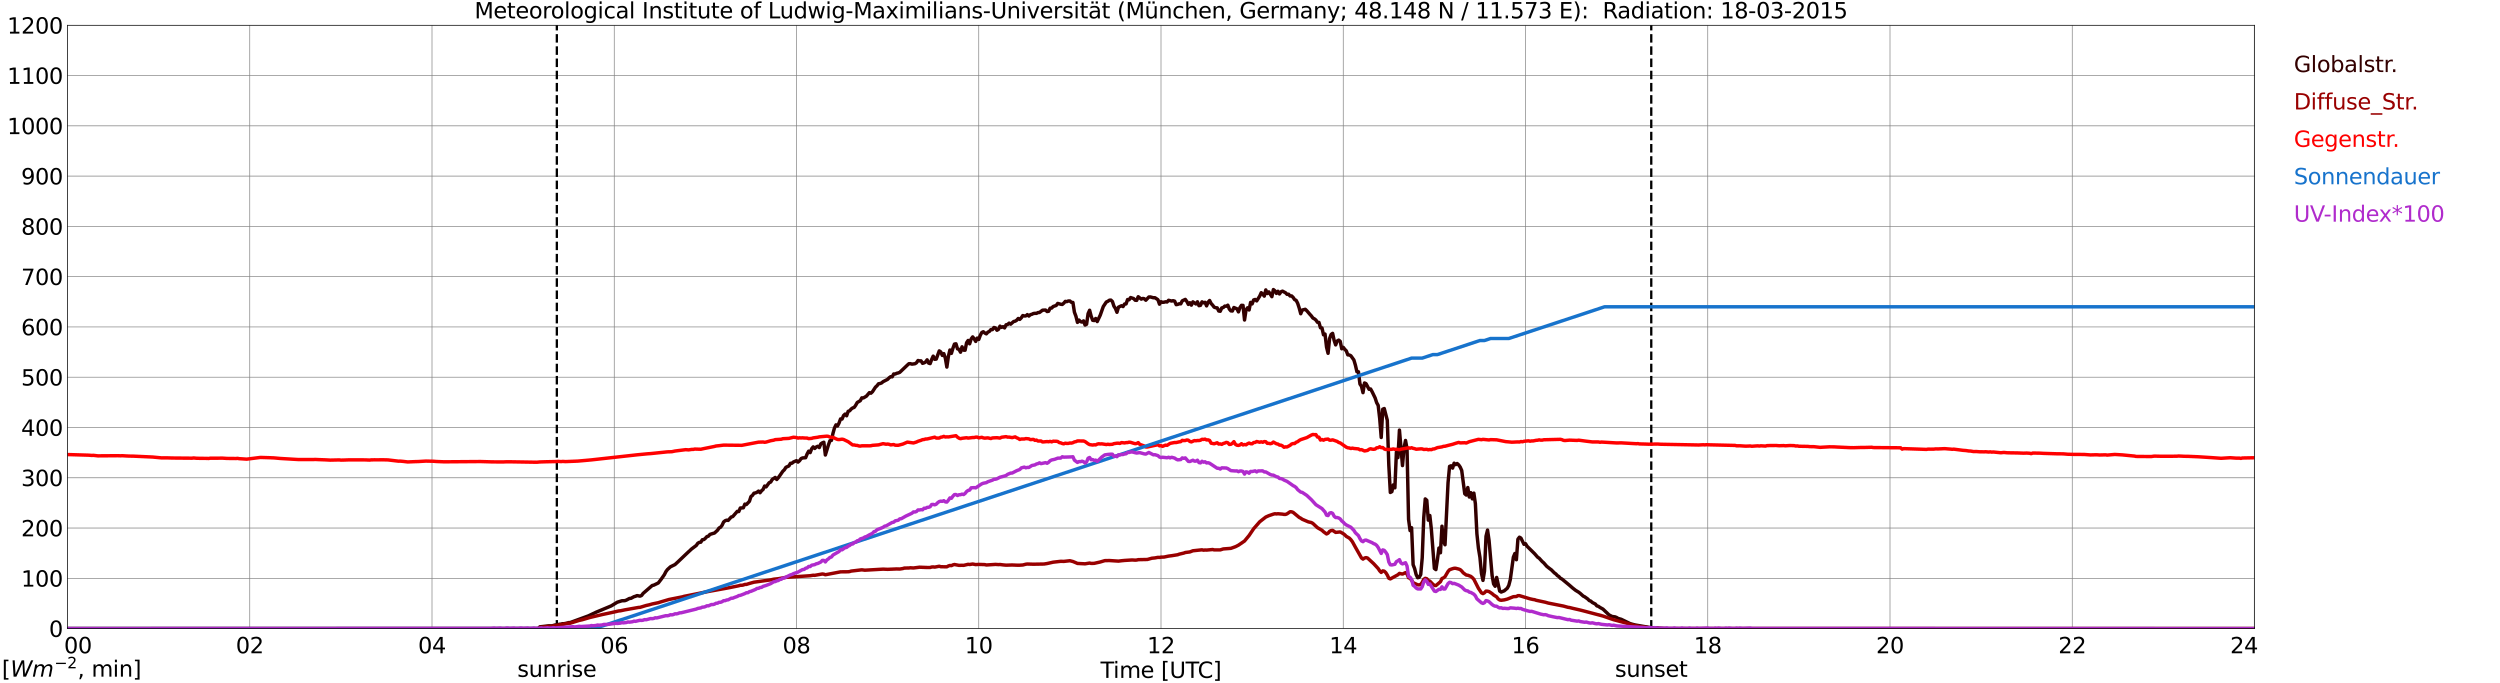 <?xml version="1.0" encoding="utf-8" standalone="no"?>
<!DOCTYPE svg PUBLIC "-//W3C//DTD SVG 1.1//EN"
  "http://www.w3.org/Graphics/SVG/1.1/DTD/svg11.dtd">
<svg xmlns:xlink="http://www.w3.org/1999/xlink" width="1085.4pt" height="296.64pt" viewBox="0 0 1085.4 296.64" xmlns="http://www.w3.org/2000/svg" version="1.1">
 <defs>
  <style type="text/css">*{stroke-linejoin: round; stroke-linecap: butt}</style>
 </defs>
 <g id="figure_1">
  <g id="patch_1">
   <path d="M 0 296.64 
L 1085.4 296.64 
L 1085.4 0 
L 0 0 
z
" style="fill: #ffffff"/>
  </g>
  <g id="axes_1">
   <g id="patch_2">
    <path d="M 29.306 272.909 
L 978.814 272.909 
L 978.814 10.976 
L 29.306 10.976 
z
" style="fill: #ffffff"/>
   </g>
   <g id="patch_3">
    <path d="M 978.814 272.909 
L 978.814 272.909 
L 978.814 10.976 
L 978.814 10.976 
z
" clip-path="url(#p7fa847ccfd)" style="fill: #d3d3d3; opacity: 0.25; stroke: #d3d3d3; stroke-linejoin: miter"/>
   </g>
   <g id="matplotlib.axis_1">
    <g id="xtick_1">
     <g id="line2d_1">
      <path d="M 29.306 272.909 
L 29.306 10.976 
" clip-path="url(#p7fa847ccfd)" style="fill: none; stroke: #808080; stroke-width: 0.3; stroke-linecap: square"/>
     </g>
     <g id="line2d_2"/>
     <g id="text_1">
      <!--    00 -->
      <g transform="translate(18.733 283.627) scale(0.095 -0.095)">
       <defs>
        <path id="DejaVuSans-20" transform="scale(0.016)"/>
        <path id="DejaVuSans-30" d="M 2034 4250 
Q 1547 4250 1301 3770 
Q 1056 3291 1056 2328 
Q 1056 1369 1301 889 
Q 1547 409 2034 409 
Q 2525 409 2770 889 
Q 3016 1369 3016 2328 
Q 3016 3291 2770 3770 
Q 2525 4250 2034 4250 
z
M 2034 4750 
Q 2819 4750 3233 4129 
Q 3647 3509 3647 2328 
Q 3647 1150 3233 529 
Q 2819 -91 2034 -91 
Q 1250 -91 836 529 
Q 422 1150 422 2328 
Q 422 3509 836 4129 
Q 1250 4750 2034 4750 
z
" transform="scale(0.016)"/>
       </defs>
       <use xlink:href="#DejaVuSans-20"/>
       <use xlink:href="#DejaVuSans-20" transform="translate(31.787 0)"/>
       <use xlink:href="#DejaVuSans-20" transform="translate(63.574 0)"/>
       <use xlink:href="#DejaVuSans-30" transform="translate(95.361 0)"/>
       <use xlink:href="#DejaVuSans-30" transform="translate(158.984 0)"/>
      </g>
     </g>
    </g>
    <g id="xtick_2">
     <g id="line2d_3">
      <path d="M 108.431 272.909 
L 108.431 10.976 
" clip-path="url(#p7fa847ccfd)" style="fill: none; stroke: #808080; stroke-width: 0.3; stroke-linecap: square"/>
     </g>
     <g id="line2d_4"/>
     <g id="text_2">
      <!-- 02 -->
      <g transform="translate(102.387 283.627) scale(0.095 -0.095)">
       <defs>
        <path id="DejaVuSans-32" d="M 1228 531 
L 3431 531 
L 3431 0 
L 469 0 
L 469 531 
Q 828 903 1448 1529 
Q 2069 2156 2228 2338 
Q 2531 2678 2651 2914 
Q 2772 3150 2772 3378 
Q 2772 3750 2511 3984 
Q 2250 4219 1831 4219 
Q 1534 4219 1204 4116 
Q 875 4013 500 3803 
L 500 4441 
Q 881 4594 1212 4672 
Q 1544 4750 1819 4750 
Q 2544 4750 2975 4387 
Q 3406 4025 3406 3419 
Q 3406 3131 3298 2873 
Q 3191 2616 2906 2266 
Q 2828 2175 2409 1742 
Q 1991 1309 1228 531 
z
" transform="scale(0.016)"/>
       </defs>
       <use xlink:href="#DejaVuSans-30"/>
       <use xlink:href="#DejaVuSans-32" transform="translate(63.623 0)"/>
      </g>
     </g>
    </g>
    <g id="xtick_3">
     <g id="line2d_5">
      <path d="M 187.557 272.909 
L 187.557 10.976 
" clip-path="url(#p7fa847ccfd)" style="fill: none; stroke: #808080; stroke-width: 0.3; stroke-linecap: square"/>
     </g>
     <g id="line2d_6"/>
     <g id="text_3">
      <!-- 04 -->
      <g transform="translate(181.513 283.627) scale(0.095 -0.095)">
       <defs>
        <path id="DejaVuSans-34" d="M 2419 4116 
L 825 1625 
L 2419 1625 
L 2419 4116 
z
M 2253 4666 
L 3047 4666 
L 3047 1625 
L 3713 1625 
L 3713 1100 
L 3047 1100 
L 3047 0 
L 2419 0 
L 2419 1100 
L 313 1100 
L 313 1709 
L 2253 4666 
z
" transform="scale(0.016)"/>
       </defs>
       <use xlink:href="#DejaVuSans-30"/>
       <use xlink:href="#DejaVuSans-34" transform="translate(63.623 0)"/>
      </g>
     </g>
    </g>
    <g id="xtick_4">
     <g id="line2d_7">
      <path d="M 266.683 272.909 
L 266.683 10.976 
" clip-path="url(#p7fa847ccfd)" style="fill: none; stroke: #808080; stroke-width: 0.3; stroke-linecap: square"/>
     </g>
     <g id="line2d_8"/>
     <g id="text_4">
      <!-- 06 -->
      <g transform="translate(260.638 283.627) scale(0.095 -0.095)">
       <defs>
        <path id="DejaVuSans-36" d="M 2113 2584 
Q 1688 2584 1439 2293 
Q 1191 2003 1191 1497 
Q 1191 994 1439 701 
Q 1688 409 2113 409 
Q 2538 409 2786 701 
Q 3034 994 3034 1497 
Q 3034 2003 2786 2293 
Q 2538 2584 2113 2584 
z
M 3366 4563 
L 3366 3988 
Q 3128 4100 2886 4159 
Q 2644 4219 2406 4219 
Q 1781 4219 1451 3797 
Q 1122 3375 1075 2522 
Q 1259 2794 1537 2939 
Q 1816 3084 2150 3084 
Q 2853 3084 3261 2657 
Q 3669 2231 3669 1497 
Q 3669 778 3244 343 
Q 2819 -91 2113 -91 
Q 1303 -91 875 529 
Q 447 1150 447 2328 
Q 447 3434 972 4092 
Q 1497 4750 2381 4750 
Q 2619 4750 2861 4703 
Q 3103 4656 3366 4563 
z
" transform="scale(0.016)"/>
       </defs>
       <use xlink:href="#DejaVuSans-30"/>
       <use xlink:href="#DejaVuSans-36" transform="translate(63.623 0)"/>
      </g>
     </g>
    </g>
    <g id="xtick_5">
     <g id="line2d_9">
      <path d="M 345.808 272.909 
L 345.808 10.976 
" clip-path="url(#p7fa847ccfd)" style="fill: none; stroke: #808080; stroke-width: 0.3; stroke-linecap: square"/>
     </g>
     <g id="line2d_10"/>
     <g id="text_5">
      <!-- 08 -->
      <g transform="translate(339.764 283.627) scale(0.095 -0.095)">
       <defs>
        <path id="DejaVuSans-38" d="M 2034 2216 
Q 1584 2216 1326 1975 
Q 1069 1734 1069 1313 
Q 1069 891 1326 650 
Q 1584 409 2034 409 
Q 2484 409 2743 651 
Q 3003 894 3003 1313 
Q 3003 1734 2745 1975 
Q 2488 2216 2034 2216 
z
M 1403 2484 
Q 997 2584 770 2862 
Q 544 3141 544 3541 
Q 544 4100 942 4425 
Q 1341 4750 2034 4750 
Q 2731 4750 3128 4425 
Q 3525 4100 3525 3541 
Q 3525 3141 3298 2862 
Q 3072 2584 2669 2484 
Q 3125 2378 3379 2068 
Q 3634 1759 3634 1313 
Q 3634 634 3220 271 
Q 2806 -91 2034 -91 
Q 1263 -91 848 271 
Q 434 634 434 1313 
Q 434 1759 690 2068 
Q 947 2378 1403 2484 
z
M 1172 3481 
Q 1172 3119 1398 2916 
Q 1625 2713 2034 2713 
Q 2441 2713 2670 2916 
Q 2900 3119 2900 3481 
Q 2900 3844 2670 4047 
Q 2441 4250 2034 4250 
Q 1625 4250 1398 4047 
Q 1172 3844 1172 3481 
z
" transform="scale(0.016)"/>
       </defs>
       <use xlink:href="#DejaVuSans-30"/>
       <use xlink:href="#DejaVuSans-38" transform="translate(63.623 0)"/>
      </g>
     </g>
    </g>
    <g id="xtick_6">
     <g id="line2d_11">
      <path d="M 424.934 272.909 
L 424.934 10.976 
" clip-path="url(#p7fa847ccfd)" style="fill: none; stroke: #808080; stroke-width: 0.3; stroke-linecap: square"/>
     </g>
     <g id="line2d_12"/>
     <g id="text_6">
      <!-- 10 -->
      <g transform="translate(418.89 283.627) scale(0.095 -0.095)">
       <defs>
        <path id="DejaVuSans-31" d="M 794 531 
L 1825 531 
L 1825 4091 
L 703 3866 
L 703 4441 
L 1819 4666 
L 2450 4666 
L 2450 531 
L 3481 531 
L 3481 0 
L 794 0 
L 794 531 
z
" transform="scale(0.016)"/>
       </defs>
       <use xlink:href="#DejaVuSans-31"/>
       <use xlink:href="#DejaVuSans-30" transform="translate(63.623 0)"/>
      </g>
     </g>
    </g>
    <g id="xtick_7">
     <g id="line2d_13">
      <path d="M 504.06 272.909 
L 504.06 10.976 
" clip-path="url(#p7fa847ccfd)" style="fill: none; stroke: #808080; stroke-width: 0.3; stroke-linecap: square"/>
     </g>
     <g id="line2d_14"/>
     <g id="text_7">
      <!-- 12 -->
      <g transform="translate(498.015 283.627) scale(0.095 -0.095)">
       <use xlink:href="#DejaVuSans-31"/>
       <use xlink:href="#DejaVuSans-32" transform="translate(63.623 0)"/>
      </g>
     </g>
    </g>
    <g id="xtick_8">
     <g id="line2d_15">
      <path d="M 583.185 272.909 
L 583.185 10.976 
" clip-path="url(#p7fa847ccfd)" style="fill: none; stroke: #808080; stroke-width: 0.3; stroke-linecap: square"/>
     </g>
     <g id="line2d_16"/>
     <g id="text_8">
      <!-- 14 -->
      <g transform="translate(577.141 283.627) scale(0.095 -0.095)">
       <use xlink:href="#DejaVuSans-31"/>
       <use xlink:href="#DejaVuSans-34" transform="translate(63.623 0)"/>
      </g>
     </g>
    </g>
    <g id="xtick_9">
     <g id="line2d_17">
      <path d="M 662.311 272.909 
L 662.311 10.976 
" clip-path="url(#p7fa847ccfd)" style="fill: none; stroke: #808080; stroke-width: 0.3; stroke-linecap: square"/>
     </g>
     <g id="line2d_18"/>
     <g id="text_9">
      <!-- 16 -->
      <g transform="translate(656.267 283.627) scale(0.095 -0.095)">
       <use xlink:href="#DejaVuSans-31"/>
       <use xlink:href="#DejaVuSans-36" transform="translate(63.623 0)"/>
      </g>
     </g>
    </g>
    <g id="xtick_10">
     <g id="line2d_19">
      <path d="M 741.437 272.909 
L 741.437 10.976 
" clip-path="url(#p7fa847ccfd)" style="fill: none; stroke: #808080; stroke-width: 0.3; stroke-linecap: square"/>
     </g>
     <g id="line2d_20"/>
     <g id="text_10">
      <!-- 18 -->
      <g transform="translate(735.392 283.627) scale(0.095 -0.095)">
       <use xlink:href="#DejaVuSans-31"/>
       <use xlink:href="#DejaVuSans-38" transform="translate(63.623 0)"/>
      </g>
     </g>
    </g>
    <g id="xtick_11">
     <g id="line2d_21">
      <path d="M 820.562 272.909 
L 820.562 10.976 
" clip-path="url(#p7fa847ccfd)" style="fill: none; stroke: #808080; stroke-width: 0.3; stroke-linecap: square"/>
     </g>
     <g id="line2d_22"/>
     <g id="text_11">
      <!-- 20 -->
      <g transform="translate(814.518 283.627) scale(0.095 -0.095)">
       <use xlink:href="#DejaVuSans-32"/>
       <use xlink:href="#DejaVuSans-30" transform="translate(63.623 0)"/>
      </g>
     </g>
    </g>
    <g id="xtick_12">
     <g id="line2d_23">
      <path d="M 899.688 272.909 
L 899.688 10.976 
" clip-path="url(#p7fa847ccfd)" style="fill: none; stroke: #808080; stroke-width: 0.3; stroke-linecap: square"/>
     </g>
     <g id="line2d_24"/>
     <g id="text_12">
      <!-- 22 -->
      <g transform="translate(893.644 283.627) scale(0.095 -0.095)">
       <use xlink:href="#DejaVuSans-32"/>
       <use xlink:href="#DejaVuSans-32" transform="translate(63.623 0)"/>
      </g>
     </g>
    </g>
    <g id="xtick_13">
     <g id="line2d_25">
      <path d="M 978.814 272.909 
L 978.814 10.976 
" clip-path="url(#p7fa847ccfd)" style="fill: none; stroke: #808080; stroke-width: 0.3; stroke-linecap: square"/>
     </g>
     <g id="line2d_26"/>
     <g id="text_13">
      <!-- 24    -->
      <g transform="translate(968.241 283.627) scale(0.095 -0.095)">
       <use xlink:href="#DejaVuSans-32"/>
       <use xlink:href="#DejaVuSans-34" transform="translate(63.623 0)"/>
       <use xlink:href="#DejaVuSans-20" transform="translate(127.246 0)"/>
       <use xlink:href="#DejaVuSans-20" transform="translate(159.033 0)"/>
       <use xlink:href="#DejaVuSans-20" transform="translate(190.82 0)"/>
      </g>
     </g>
    </g>
    <g id="text_14">
     <!-- Time [UTC] -->
     <g transform="translate(477.806 294.322) scale(0.095 -0.095)">
      <defs>
       <path id="DejaVuSans-54" d="M -19 4666 
L 3928 4666 
L 3928 4134 
L 2272 4134 
L 2272 0 
L 1638 0 
L 1638 4134 
L -19 4134 
L -19 4666 
z
" transform="scale(0.016)"/>
       <path id="DejaVuSans-69" d="M 603 3500 
L 1178 3500 
L 1178 0 
L 603 0 
L 603 3500 
z
M 603 4863 
L 1178 4863 
L 1178 4134 
L 603 4134 
L 603 4863 
z
" transform="scale(0.016)"/>
       <path id="DejaVuSans-6d" d="M 3328 2828 
Q 3544 3216 3844 3400 
Q 4144 3584 4550 3584 
Q 5097 3584 5394 3201 
Q 5691 2819 5691 2113 
L 5691 0 
L 5113 0 
L 5113 2094 
Q 5113 2597 4934 2840 
Q 4756 3084 4391 3084 
Q 3944 3084 3684 2787 
Q 3425 2491 3425 1978 
L 3425 0 
L 2847 0 
L 2847 2094 
Q 2847 2600 2669 2842 
Q 2491 3084 2119 3084 
Q 1678 3084 1418 2786 
Q 1159 2488 1159 1978 
L 1159 0 
L 581 0 
L 581 3500 
L 1159 3500 
L 1159 2956 
Q 1356 3278 1631 3431 
Q 1906 3584 2284 3584 
Q 2666 3584 2933 3390 
Q 3200 3197 3328 2828 
z
" transform="scale(0.016)"/>
       <path id="DejaVuSans-65" d="M 3597 1894 
L 3597 1613 
L 953 1613 
Q 991 1019 1311 708 
Q 1631 397 2203 397 
Q 2534 397 2845 478 
Q 3156 559 3463 722 
L 3463 178 
Q 3153 47 2828 -22 
Q 2503 -91 2169 -91 
Q 1331 -91 842 396 
Q 353 884 353 1716 
Q 353 2575 817 3079 
Q 1281 3584 2069 3584 
Q 2775 3584 3186 3129 
Q 3597 2675 3597 1894 
z
M 3022 2063 
Q 3016 2534 2758 2815 
Q 2500 3097 2075 3097 
Q 1594 3097 1305 2825 
Q 1016 2553 972 2059 
L 3022 2063 
z
" transform="scale(0.016)"/>
       <path id="DejaVuSans-5b" d="M 550 4863 
L 1875 4863 
L 1875 4416 
L 1125 4416 
L 1125 -397 
L 1875 -397 
L 1875 -844 
L 550 -844 
L 550 4863 
z
" transform="scale(0.016)"/>
       <path id="DejaVuSans-55" d="M 556 4666 
L 1191 4666 
L 1191 1831 
Q 1191 1081 1462 751 
Q 1734 422 2344 422 
Q 2950 422 3222 751 
Q 3494 1081 3494 1831 
L 3494 4666 
L 4128 4666 
L 4128 1753 
Q 4128 841 3676 375 
Q 3225 -91 2344 -91 
Q 1459 -91 1007 375 
Q 556 841 556 1753 
L 556 4666 
z
" transform="scale(0.016)"/>
       <path id="DejaVuSans-43" d="M 4122 4306 
L 4122 3641 
Q 3803 3938 3442 4084 
Q 3081 4231 2675 4231 
Q 1875 4231 1450 3742 
Q 1025 3253 1025 2328 
Q 1025 1406 1450 917 
Q 1875 428 2675 428 
Q 3081 428 3442 575 
Q 3803 722 4122 1019 
L 4122 359 
Q 3791 134 3420 21 
Q 3050 -91 2638 -91 
Q 1578 -91 968 557 
Q 359 1206 359 2328 
Q 359 3453 968 4101 
Q 1578 4750 2638 4750 
Q 3056 4750 3426 4639 
Q 3797 4528 4122 4306 
z
" transform="scale(0.016)"/>
       <path id="DejaVuSans-5d" d="M 1947 4863 
L 1947 -844 
L 622 -844 
L 622 -397 
L 1369 -397 
L 1369 4416 
L 622 4416 
L 622 4863 
L 1947 4863 
z
" transform="scale(0.016)"/>
      </defs>
      <use xlink:href="#DejaVuSans-54"/>
      <use xlink:href="#DejaVuSans-69" transform="translate(57.959 0)"/>
      <use xlink:href="#DejaVuSans-6d" transform="translate(85.742 0)"/>
      <use xlink:href="#DejaVuSans-65" transform="translate(183.154 0)"/>
      <use xlink:href="#DejaVuSans-20" transform="translate(244.678 0)"/>
      <use xlink:href="#DejaVuSans-5b" transform="translate(276.465 0)"/>
      <use xlink:href="#DejaVuSans-55" transform="translate(315.479 0)"/>
      <use xlink:href="#DejaVuSans-54" transform="translate(388.672 0)"/>
      <use xlink:href="#DejaVuSans-43" transform="translate(443.881 0)"/>
      <use xlink:href="#DejaVuSans-5d" transform="translate(513.705 0)"/>
     </g>
    </g>
   </g>
   <g id="matplotlib.axis_2">
    <g id="ytick_1">
     <g id="line2d_27">
      <path d="M 29.306 272.909 
L 978.814 272.909 
" clip-path="url(#p7fa847ccfd)" style="fill: none; stroke: #808080; stroke-width: 0.3; stroke-linecap: square"/>
     </g>
     <g id="line2d_28"/>
     <g id="text_15">
      <!-- 0 -->
      <g transform="translate(21.261 276.518) scale(0.095 -0.095)">
       <use xlink:href="#DejaVuSans-30"/>
      </g>
     </g>
    </g>
    <g id="ytick_2">
     <g id="line2d_29">
      <path d="M 29.306 251.081 
L 978.814 251.081 
" clip-path="url(#p7fa847ccfd)" style="fill: none; stroke: #808080; stroke-width: 0.3; stroke-linecap: square"/>
     </g>
     <g id="line2d_30"/>
     <g id="text_16">
      <!-- 100 -->
      <g transform="translate(9.173 254.69) scale(0.095 -0.095)">
       <use xlink:href="#DejaVuSans-31"/>
       <use xlink:href="#DejaVuSans-30" transform="translate(63.623 0)"/>
       <use xlink:href="#DejaVuSans-30" transform="translate(127.246 0)"/>
      </g>
     </g>
    </g>
    <g id="ytick_3">
     <g id="line2d_31">
      <path d="M 29.306 229.253 
L 978.814 229.253 
" clip-path="url(#p7fa847ccfd)" style="fill: none; stroke: #808080; stroke-width: 0.3; stroke-linecap: square"/>
     </g>
     <g id="line2d_32"/>
     <g id="text_17">
      <!-- 200 -->
      <g transform="translate(9.173 232.863) scale(0.095 -0.095)">
       <use xlink:href="#DejaVuSans-32"/>
       <use xlink:href="#DejaVuSans-30" transform="translate(63.623 0)"/>
       <use xlink:href="#DejaVuSans-30" transform="translate(127.246 0)"/>
      </g>
     </g>
    </g>
    <g id="ytick_4">
     <g id="line2d_33">
      <path d="M 29.306 207.426 
L 978.814 207.426 
" clip-path="url(#p7fa847ccfd)" style="fill: none; stroke: #808080; stroke-width: 0.3; stroke-linecap: square"/>
     </g>
     <g id="line2d_34"/>
     <g id="text_18">
      <!-- 300 -->
      <g transform="translate(9.173 211.035) scale(0.095 -0.095)">
       <defs>
        <path id="DejaVuSans-33" d="M 2597 2516 
Q 3050 2419 3304 2112 
Q 3559 1806 3559 1356 
Q 3559 666 3084 287 
Q 2609 -91 1734 -91 
Q 1441 -91 1130 -33 
Q 819 25 488 141 
L 488 750 
Q 750 597 1062 519 
Q 1375 441 1716 441 
Q 2309 441 2620 675 
Q 2931 909 2931 1356 
Q 2931 1769 2642 2001 
Q 2353 2234 1838 2234 
L 1294 2234 
L 1294 2753 
L 1863 2753 
Q 2328 2753 2575 2939 
Q 2822 3125 2822 3475 
Q 2822 3834 2567 4026 
Q 2313 4219 1838 4219 
Q 1578 4219 1281 4162 
Q 984 4106 628 3988 
L 628 4550 
Q 988 4650 1302 4700 
Q 1616 4750 1894 4750 
Q 2613 4750 3031 4423 
Q 3450 4097 3450 3541 
Q 3450 3153 3228 2886 
Q 3006 2619 2597 2516 
z
" transform="scale(0.016)"/>
       </defs>
       <use xlink:href="#DejaVuSans-33"/>
       <use xlink:href="#DejaVuSans-30" transform="translate(63.623 0)"/>
       <use xlink:href="#DejaVuSans-30" transform="translate(127.246 0)"/>
      </g>
     </g>
    </g>
    <g id="ytick_5">
     <g id="line2d_35">
      <path d="M 29.306 185.598 
L 978.814 185.598 
" clip-path="url(#p7fa847ccfd)" style="fill: none; stroke: #808080; stroke-width: 0.3; stroke-linecap: square"/>
     </g>
     <g id="line2d_36"/>
     <g id="text_19">
      <!-- 400 -->
      <g transform="translate(9.173 189.207) scale(0.095 -0.095)">
       <use xlink:href="#DejaVuSans-34"/>
       <use xlink:href="#DejaVuSans-30" transform="translate(63.623 0)"/>
       <use xlink:href="#DejaVuSans-30" transform="translate(127.246 0)"/>
      </g>
     </g>
    </g>
    <g id="ytick_6">
     <g id="line2d_37">
      <path d="M 29.306 163.77 
L 978.814 163.77 
" clip-path="url(#p7fa847ccfd)" style="fill: none; stroke: #808080; stroke-width: 0.3; stroke-linecap: square"/>
     </g>
     <g id="line2d_38"/>
     <g id="text_20">
      <!-- 500 -->
      <g transform="translate(9.173 167.379) scale(0.095 -0.095)">
       <defs>
        <path id="DejaVuSans-35" d="M 691 4666 
L 3169 4666 
L 3169 4134 
L 1269 4134 
L 1269 2991 
Q 1406 3038 1543 3061 
Q 1681 3084 1819 3084 
Q 2600 3084 3056 2656 
Q 3513 2228 3513 1497 
Q 3513 744 3044 326 
Q 2575 -91 1722 -91 
Q 1428 -91 1123 -41 
Q 819 9 494 109 
L 494 744 
Q 775 591 1075 516 
Q 1375 441 1709 441 
Q 2250 441 2565 725 
Q 2881 1009 2881 1497 
Q 2881 1984 2565 2268 
Q 2250 2553 1709 2553 
Q 1456 2553 1204 2497 
Q 953 2441 691 2322 
L 691 4666 
z
" transform="scale(0.016)"/>
       </defs>
       <use xlink:href="#DejaVuSans-35"/>
       <use xlink:href="#DejaVuSans-30" transform="translate(63.623 0)"/>
       <use xlink:href="#DejaVuSans-30" transform="translate(127.246 0)"/>
      </g>
     </g>
    </g>
    <g id="ytick_7">
     <g id="line2d_39">
      <path d="M 29.306 141.942 
L 978.814 141.942 
" clip-path="url(#p7fa847ccfd)" style="fill: none; stroke: #808080; stroke-width: 0.3; stroke-linecap: square"/>
     </g>
     <g id="line2d_40"/>
     <g id="text_21">
      <!-- 600 -->
      <g transform="translate(9.173 145.551) scale(0.095 -0.095)">
       <use xlink:href="#DejaVuSans-36"/>
       <use xlink:href="#DejaVuSans-30" transform="translate(63.623 0)"/>
       <use xlink:href="#DejaVuSans-30" transform="translate(127.246 0)"/>
      </g>
     </g>
    </g>
    <g id="ytick_8">
     <g id="line2d_41">
      <path d="M 29.306 120.114 
L 978.814 120.114 
" clip-path="url(#p7fa847ccfd)" style="fill: none; stroke: #808080; stroke-width: 0.3; stroke-linecap: square"/>
     </g>
     <g id="line2d_42"/>
     <g id="text_22">
      <!-- 700 -->
      <g transform="translate(9.173 123.724) scale(0.095 -0.095)">
       <defs>
        <path id="DejaVuSans-37" d="M 525 4666 
L 3525 4666 
L 3525 4397 
L 1831 0 
L 1172 0 
L 2766 4134 
L 525 4134 
L 525 4666 
z
" transform="scale(0.016)"/>
       </defs>
       <use xlink:href="#DejaVuSans-37"/>
       <use xlink:href="#DejaVuSans-30" transform="translate(63.623 0)"/>
       <use xlink:href="#DejaVuSans-30" transform="translate(127.246 0)"/>
      </g>
     </g>
    </g>
    <g id="ytick_9">
     <g id="line2d_43">
      <path d="M 29.306 98.287 
L 978.814 98.287 
" clip-path="url(#p7fa847ccfd)" style="fill: none; stroke: #808080; stroke-width: 0.3; stroke-linecap: square"/>
     </g>
     <g id="line2d_44"/>
     <g id="text_23">
      <!-- 800 -->
      <g transform="translate(9.173 101.896) scale(0.095 -0.095)">
       <use xlink:href="#DejaVuSans-38"/>
       <use xlink:href="#DejaVuSans-30" transform="translate(63.623 0)"/>
       <use xlink:href="#DejaVuSans-30" transform="translate(127.246 0)"/>
      </g>
     </g>
    </g>
    <g id="ytick_10">
     <g id="line2d_45">
      <path d="M 29.306 76.459 
L 978.814 76.459 
" clip-path="url(#p7fa847ccfd)" style="fill: none; stroke: #808080; stroke-width: 0.3; stroke-linecap: square"/>
     </g>
     <g id="line2d_46"/>
     <g id="text_24">
      <!-- 900 -->
      <g transform="translate(9.173 80.068) scale(0.095 -0.095)">
       <defs>
        <path id="DejaVuSans-39" d="M 703 97 
L 703 672 
Q 941 559 1184 500 
Q 1428 441 1663 441 
Q 2288 441 2617 861 
Q 2947 1281 2994 2138 
Q 2813 1869 2534 1725 
Q 2256 1581 1919 1581 
Q 1219 1581 811 2004 
Q 403 2428 403 3163 
Q 403 3881 828 4315 
Q 1253 4750 1959 4750 
Q 2769 4750 3195 4129 
Q 3622 3509 3622 2328 
Q 3622 1225 3098 567 
Q 2575 -91 1691 -91 
Q 1453 -91 1209 -44 
Q 966 3 703 97 
z
M 1959 2075 
Q 2384 2075 2632 2365 
Q 2881 2656 2881 3163 
Q 2881 3666 2632 3958 
Q 2384 4250 1959 4250 
Q 1534 4250 1286 3958 
Q 1038 3666 1038 3163 
Q 1038 2656 1286 2365 
Q 1534 2075 1959 2075 
z
" transform="scale(0.016)"/>
       </defs>
       <use xlink:href="#DejaVuSans-39"/>
       <use xlink:href="#DejaVuSans-30" transform="translate(63.623 0)"/>
       <use xlink:href="#DejaVuSans-30" transform="translate(127.246 0)"/>
      </g>
     </g>
    </g>
    <g id="ytick_11">
     <g id="line2d_47">
      <path d="M 29.306 54.631 
L 978.814 54.631 
" clip-path="url(#p7fa847ccfd)" style="fill: none; stroke: #808080; stroke-width: 0.3; stroke-linecap: square"/>
     </g>
     <g id="line2d_48"/>
     <g id="text_25">
      <!-- 1000 -->
      <g transform="translate(3.128 58.24) scale(0.095 -0.095)">
       <use xlink:href="#DejaVuSans-31"/>
       <use xlink:href="#DejaVuSans-30" transform="translate(63.623 0)"/>
       <use xlink:href="#DejaVuSans-30" transform="translate(127.246 0)"/>
       <use xlink:href="#DejaVuSans-30" transform="translate(190.869 0)"/>
      </g>
     </g>
    </g>
    <g id="ytick_12">
     <g id="line2d_49">
      <path d="M 29.306 32.803 
L 978.814 32.803 
" clip-path="url(#p7fa847ccfd)" style="fill: none; stroke: #808080; stroke-width: 0.3; stroke-linecap: square"/>
     </g>
     <g id="line2d_50"/>
     <g id="text_26">
      <!-- 1100 -->
      <g transform="translate(3.128 36.413) scale(0.095 -0.095)">
       <use xlink:href="#DejaVuSans-31"/>
       <use xlink:href="#DejaVuSans-31" transform="translate(63.623 0)"/>
       <use xlink:href="#DejaVuSans-30" transform="translate(127.246 0)"/>
       <use xlink:href="#DejaVuSans-30" transform="translate(190.869 0)"/>
      </g>
     </g>
    </g>
    <g id="ytick_13">
     <g id="line2d_51">
      <path d="M 29.306 10.976 
L 978.814 10.976 
" clip-path="url(#p7fa847ccfd)" style="fill: none; stroke: #808080; stroke-width: 0.3; stroke-linecap: square"/>
     </g>
     <g id="line2d_52"/>
     <g id="text_27">
      <!-- 1200 -->
      <g transform="translate(3.128 14.585) scale(0.095 -0.095)">
       <use xlink:href="#DejaVuSans-31"/>
       <use xlink:href="#DejaVuSans-32" transform="translate(63.623 0)"/>
       <use xlink:href="#DejaVuSans-30" transform="translate(127.246 0)"/>
       <use xlink:href="#DejaVuSans-30" transform="translate(190.869 0)"/>
      </g>
     </g>
    </g>
   </g>
   <g id="line2d_53">
    <path d="M 241.758 272.909 
L 241.758 10.976 
" clip-path="url(#p7fa847ccfd)" style="fill: none; stroke-dasharray: 3.7,1.6; stroke-dashoffset: 0; stroke: #000000"/>
   </g>
   <g id="line2d_54">
    <path d="M 716.908 272.909 
L 716.908 10.976 
" clip-path="url(#p7fa847ccfd)" style="fill: none; stroke-dasharray: 3.7,1.6; stroke-dashoffset: 0; stroke: #000000"/>
   </g>
   <g id="line2d_55">
    <path d="M 29.306 272.909 
L 233.714 272.909 
L 234.373 272.149 
L 238.329 271.706 
L 239.648 271.734 
L 240.967 271.35 
L 241.626 271.291 
L 242.945 271.023 
L 243.604 270.964 
L 244.264 270.787 
L 244.923 270.787 
L 246.242 270.521 
L 246.901 270.313 
L 247.561 270.283 
L 255.473 267.382 
L 258.77 265.81 
L 265.364 263.058 
L 266.683 262.257 
L 268.002 261.458 
L 269.98 260.836 
L 271.298 260.777 
L 271.958 260.539 
L 273.277 259.83 
L 273.936 259.768 
L 275.255 259.059 
L 275.914 258.88 
L 276.573 258.585 
L 277.892 258.821 
L 278.552 258.526 
L 279.211 257.636 
L 283.167 254.202 
L 283.827 254.054 
L 285.805 253.104 
L 287.124 251.389 
L 288.442 249.492 
L 289.102 248.189 
L 289.761 247.3 
L 291.08 246.087 
L 293.058 245.109 
L 294.377 243.895 
L 297.674 240.754 
L 298.992 239.512 
L 300.311 238.297 
L 302.289 236.817 
L 302.949 235.869 
L 303.608 235.483 
L 304.267 235.396 
L 304.927 234.328 
L 305.586 234.269 
L 306.246 233.706 
L 306.905 232.966 
L 307.564 232.787 
L 308.224 232.019 
L 309.543 231.604 
L 310.202 231.425 
L 311.521 230.212 
L 312.18 229.234 
L 312.839 228.908 
L 313.499 228.051 
L 314.158 226.627 
L 314.818 226.095 
L 315.477 225.829 
L 316.136 225.946 
L 317.455 224.466 
L 318.114 224.287 
L 320.093 222.009 
L 320.752 222.096 
L 321.411 220.557 
L 322.73 220.468 
L 323.39 218.868 
L 324.049 219.047 
L 325.368 217.654 
L 326.027 215.58 
L 326.686 215.078 
L 327.346 214.129 
L 328.005 214.011 
L 328.665 213.714 
L 329.324 213.212 
L 329.983 213.921 
L 330.643 213.064 
L 331.302 212.5 
L 331.961 211.021 
L 332.621 211.374 
L 333.94 209.569 
L 334.599 209.303 
L 335.258 208.176 
L 336.577 207.288 
L 337.236 208.176 
L 337.896 207.436 
L 339.874 204.592 
L 340.533 203.97 
L 341.193 202.905 
L 342.512 202.283 
L 343.171 201.157 
L 343.83 201.128 
L 344.49 200.565 
L 345.808 200.002 
L 346.468 200.624 
L 347.127 200.032 
L 347.787 199.114 
L 348.446 198.817 
L 349.765 198.729 
L 350.424 197.099 
L 351.083 195.885 
L 351.743 196.507 
L 352.402 194.82 
L 353.062 194.019 
L 353.721 194.7 
L 354.38 194.078 
L 355.04 193.753 
L 355.699 194.316 
L 356.359 192.716 
L 357.018 192.273 
L 357.677 192.006 
L 358.337 197.544 
L 359.655 193.22 
L 360.315 191.354 
L 360.974 191.205 
L 361.634 188.184 
L 362.293 185.816 
L 362.952 184.454 
L 363.612 184.956 
L 364.271 183.683 
L 364.93 181.876 
L 365.59 181.935 
L 366.249 180.396 
L 366.909 179.774 
L 367.568 180.514 
L 368.227 178.589 
L 368.887 178.353 
L 369.546 177.583 
L 370.206 177.109 
L 370.865 176.871 
L 371.524 175.924 
L 372.184 174.738 
L 373.502 173.968 
L 374.162 172.726 
L 374.821 172.785 
L 376.14 172.014 
L 377.459 170.473 
L 378.118 170.711 
L 378.777 170.089 
L 380.096 168.074 
L 380.756 167.483 
L 381.415 166.623 
L 382.074 166.505 
L 382.734 166.269 
L 383.393 165.706 
L 385.371 164.698 
L 386.031 164.017 
L 386.69 163.543 
L 387.349 163.602 
L 388.009 162.36 
L 388.668 162.388 
L 389.328 162.063 
L 389.987 161.915 
L 390.646 161.648 
L 393.943 158.51 
L 394.603 157.916 
L 395.262 157.887 
L 395.921 158.095 
L 397.24 157.916 
L 397.899 157.501 
L 398.559 156.525 
L 399.218 156.672 
L 399.878 156.672 
L 400.537 157.739 
L 401.196 157.532 
L 401.856 157.176 
L 402.515 156.229 
L 403.175 157.649 
L 403.834 157.857 
L 404.493 156.08 
L 405.153 154.629 
L 405.812 155.991 
L 406.471 155.903 
L 407.79 152.348 
L 408.45 152.793 
L 409.109 154.303 
L 409.768 153.533 
L 410.428 155.517 
L 411.087 159.367 
L 411.746 154.746 
L 412.406 151.963 
L 413.065 153.415 
L 413.725 151.193 
L 414.384 149.388 
L 415.043 149.268 
L 415.703 151.459 
L 416.362 151.667 
L 417.022 152.911 
L 417.681 150.571 
L 418.34 152.022 
L 419 152.053 
L 419.659 148.794 
L 420.318 147.816 
L 420.978 149.268 
L 421.637 147.166 
L 422.297 146.277 
L 422.956 147.107 
L 423.615 148.231 
L 424.275 146.781 
L 424.934 147.373 
L 425.593 145.596 
L 426.253 144.352 
L 426.912 144.027 
L 427.572 144.588 
L 428.231 144.944 
L 428.89 144.204 
L 429.55 143.878 
L 430.209 143.108 
L 430.869 143.108 
L 431.528 142.189 
L 432.187 142.368 
L 432.847 143.374 
L 433.506 142.99 
L 434.165 141.597 
L 434.825 142.13 
L 435.484 141.835 
L 436.144 142.368 
L 436.803 141.006 
L 437.462 140.886 
L 438.122 140.294 
L 438.781 140.74 
L 440.1 139.583 
L 440.759 139.436 
L 441.419 139.022 
L 442.078 138.28 
L 442.737 138.666 
L 443.397 137.985 
L 444.056 137.007 
L 444.716 137.184 
L 445.375 137.155 
L 446.034 136.592 
L 446.694 137.214 
L 447.353 136.623 
L 448.012 136.444 
L 448.672 136.119 
L 449.331 136.029 
L 449.991 136.06 
L 450.65 135.704 
L 451.309 135.673 
L 452.628 134.667 
L 453.947 134.608 
L 454.606 135.259 
L 455.266 135.141 
L 455.925 133.807 
L 456.584 133.748 
L 457.244 133.067 
L 458.563 132.624 
L 459.222 131.736 
L 460.541 132.091 
L 461.2 132.179 
L 461.859 131.616 
L 462.519 130.847 
L 463.178 130.965 
L 463.838 130.668 
L 464.497 130.668 
L 465.156 131.262 
L 465.816 131.321 
L 466.475 135.555 
L 467.134 137.332 
L 467.794 139.969 
L 468.453 138.961 
L 469.113 139.642 
L 469.772 139.821 
L 470.431 139.316 
L 471.091 141.124 
L 471.75 140.768 
L 472.409 136.178 
L 473.069 134.698 
L 473.728 137.243 
L 474.388 139.05 
L 475.047 139.168 
L 475.706 138.28 
L 476.366 139.613 
L 477.685 136.828 
L 479.003 133.098 
L 480.322 131.113 
L 480.981 130.817 
L 481.641 130.343 
L 482.3 130.284 
L 482.96 130.906 
L 483.619 132.919 
L 484.278 133.927 
L 484.938 135.586 
L 485.597 133.364 
L 486.916 132.742 
L 487.575 133.098 
L 488.235 132.002 
L 488.894 131.943 
L 489.553 130.046 
L 490.213 130.136 
L 490.872 129.188 
L 492.191 129.631 
L 492.85 130.343 
L 493.51 130.402 
L 494.169 128.832 
L 495.488 129.869 
L 496.147 129.572 
L 496.807 129.69 
L 497.466 130.343 
L 498.785 128.95 
L 499.444 128.922 
L 500.763 129.278 
L 501.422 129.247 
L 502.741 130.136 
L 503.4 132.061 
L 504.06 130.993 
L 504.719 131.262 
L 505.379 131.201 
L 506.038 131.024 
L 506.697 131.113 
L 507.357 130.374 
L 508.675 130.699 
L 509.335 130.55 
L 509.994 130.758 
L 510.654 132.268 
L 511.313 132.15 
L 511.972 131.884 
L 512.632 131.912 
L 513.291 130.609 
L 514.61 129.987 
L 515.269 130.876 
L 515.929 132.15 
L 516.588 131.439 
L 517.247 132.476 
L 517.907 131.055 
L 519.226 131.971 
L 519.885 131.024 
L 520.544 132.711 
L 521.204 132.565 
L 521.863 131.055 
L 522.522 131.469 
L 523.182 131.262 
L 523.841 132.801 
L 524.501 131.231 
L 525.16 130.461 
L 525.819 131.764 
L 526.479 132.476 
L 527.138 133.364 
L 527.797 133.602 
L 528.457 133.661 
L 529.116 135.023 
L 529.776 135.141 
L 530.435 133.689 
L 531.094 133.512 
L 531.754 132.89 
L 532.413 132.949 
L 533.073 132.504 
L 533.732 134.193 
L 534.391 134.964 
L 535.051 135.023 
L 535.71 133.512 
L 537.029 134.076 
L 537.688 135.407 
L 538.348 133.541 
L 539.007 132.565 
L 539.666 132.593 
L 540.326 138.932 
L 540.985 134.519 
L 541.644 133.63 
L 542.304 134.578 
L 542.963 131.29 
L 543.623 131.943 
L 544.282 130.225 
L 544.941 130.018 
L 545.601 130.64 
L 546.919 128.566 
L 547.579 127.084 
L 548.238 127.706 
L 548.898 128.566 
L 549.557 125.87 
L 550.216 127.44 
L 550.876 126.73 
L 552.195 128.802 
L 552.854 125.722 
L 553.513 126.257 
L 554.173 127.381 
L 554.832 126.464 
L 555.491 127.619 
L 556.151 126.669 
L 556.81 126.403 
L 558.129 127.115 
L 558.788 127.796 
L 559.448 127.737 
L 560.107 128.507 
L 560.766 128.477 
L 561.426 129.129 
L 562.085 130.105 
L 562.745 130.402 
L 563.404 131.705 
L 564.063 133.72 
L 564.723 136.208 
L 565.382 134.608 
L 566.701 134.283 
L 567.36 134.905 
L 568.679 136.444 
L 569.338 137.155 
L 569.998 138.072 
L 570.657 138.428 
L 571.317 138.961 
L 571.976 139.91 
L 572.635 139.997 
L 573.295 142.309 
L 573.954 142.396 
L 574.613 145.358 
L 575.273 145.033 
L 575.932 150.719 
L 576.592 153.384 
L 577.251 147.017 
L 577.91 145.21 
L 578.57 144.736 
L 579.229 147.788 
L 579.889 149.741 
L 580.548 148.054 
L 581.207 147.67 
L 581.867 148.202 
L 582.526 151.431 
L 583.185 150.809 
L 583.845 151.667 
L 584.504 152.319 
L 585.164 154.065 
L 585.823 154.126 
L 586.482 154.452 
L 587.801 156.287 
L 588.46 158.538 
L 589.12 161.382 
L 589.779 161.41 
L 590.439 166.743 
L 591.098 167.719 
L 591.757 170.473 
L 592.417 166.269 
L 593.076 166.564 
L 594.395 169.022 
L 595.054 168.876 
L 595.714 170.059 
L 597.032 172.785 
L 597.692 174.828 
L 598.351 176.013 
L 599.011 181.728 
L 599.67 189.933 
L 600.329 177.67 
L 600.989 177.375 
L 602.307 182.47 
L 602.967 201.986 
L 603.626 213.804 
L 604.286 213.448 
L 604.945 210.516 
L 605.604 211.789 
L 606.264 196.272 
L 606.923 198.67 
L 607.582 186.733 
L 608.901 202.134 
L 609.561 194.582 
L 610.22 191.236 
L 610.879 194.848 
L 611.539 225.473 
L 612.198 230.36 
L 612.858 229.116 
L 613.517 245.168 
L 614.176 246.857 
L 614.836 249.464 
L 615.495 250.826 
L 616.154 250.647 
L 616.814 249.464 
L 617.473 242.177 
L 618.133 224.733 
L 618.792 216.617 
L 619.451 217.209 
L 620.111 225.829 
L 620.77 223.814 
L 621.429 229.707 
L 622.748 246.796 
L 623.408 247.3 
L 624.067 243.007 
L 624.726 237.941 
L 625.386 239.986 
L 626.045 228.463 
L 626.705 234.92 
L 627.364 236.52 
L 628.683 209.569 
L 629.342 202.49 
L 630.001 202.224 
L 630.661 203.23 
L 631.32 201.098 
L 631.98 201.72 
L 632.639 201.246 
L 633.298 201.838 
L 633.958 202.787 
L 634.617 204.267 
L 635.936 214.367 
L 636.595 214.93 
L 637.255 211.671 
L 637.914 215.788 
L 638.573 213.893 
L 639.233 216.589 
L 639.892 214.1 
L 640.552 218.691 
L 641.211 231.722 
L 641.87 237.971 
L 642.53 241.97 
L 643.189 248.929 
L 643.848 251.98 
L 644.508 247.923 
L 645.167 232.848 
L 645.827 230.122 
L 646.486 234.653 
L 647.805 249.789 
L 648.464 253.519 
L 649.123 254.528 
L 649.783 250.706 
L 651.102 256.601 
L 651.761 257.044 
L 653.08 256.512 
L 654.399 255.385 
L 655.058 254.141 
L 655.717 251.594 
L 657.036 241.911 
L 657.695 240.311 
L 658.355 243.007 
L 659.014 234.092 
L 659.674 233.232 
L 660.333 233.617 
L 661.652 236.312 
L 662.311 236.046 
L 662.97 237.142 
L 666.267 240.401 
L 667.586 241.911 
L 668.246 242.354 
L 669.564 243.806 
L 670.224 244.369 
L 671.542 245.879 
L 672.861 246.916 
L 673.521 247.39 
L 674.839 248.721 
L 675.499 249.195 
L 676.158 249.907 
L 676.817 250.321 
L 677.477 251.061 
L 678.136 251.389 
L 681.433 254.113 
L 682.752 255.268 
L 684.071 256.304 
L 685.389 257.103 
L 686.049 257.608 
L 687.368 258.793 
L 688.027 259.118 
L 689.346 260.065 
L 690.005 260.746 
L 690.664 260.984 
L 691.324 261.576 
L 692.643 262.257 
L 693.302 263.058 
L 693.961 263.235 
L 694.621 263.708 
L 695.939 264.448 
L 698.577 266.967 
L 699.896 267.648 
L 701.215 267.825 
L 701.874 268.091 
L 702.533 268.506 
L 703.852 268.862 
L 707.808 270.787 
L 709.786 271.32 
L 716.38 272.446 
L 717.699 272.594 
L 719.018 272.653 
L 719.677 272.653 
L 720.337 272.771 
L 721.655 272.83 
L 723.633 272.909 
L 978.154 272.909 
L 978.154 272.909 
" clip-path="url(#p7fa847ccfd)" style="fill: none; stroke: #330000; stroke-width: 1.5; stroke-linecap: square"/>
   </g>
   <g id="line2d_56">
    <path d="M 29.306 272.909 
L 233.714 272.909 
L 234.373 272.37 
L 237.67 271.992 
L 238.989 271.948 
L 241.626 271.529 
L 243.604 271.193 
L 246.901 270.564 
L 247.561 270.564 
L 251.517 269.347 
L 252.836 269.052 
L 256.133 268.087 
L 261.408 266.828 
L 265.364 265.989 
L 268.661 265.232 
L 269.32 265.191 
L 271.298 264.771 
L 277.233 263.721 
L 277.892 263.68 
L 280.53 262.883 
L 281.849 262.589 
L 283.167 262.211 
L 285.805 261.665 
L 287.124 261.246 
L 290.42 260.279 
L 296.355 259.105 
L 297.014 258.895 
L 298.333 258.642 
L 306.246 257.047 
L 307.564 256.796 
L 315.477 255.368 
L 316.796 255.117 
L 320.752 254.318 
L 321.411 254.109 
L 322.071 254.109 
L 322.73 253.984 
L 323.39 253.731 
L 324.049 253.731 
L 325.368 253.312 
L 327.346 252.766 
L 334.599 251.758 
L 335.918 251.465 
L 337.896 251.256 
L 341.193 250.666 
L 342.512 250.583 
L 351.743 249.953 
L 353.062 249.743 
L 353.721 249.787 
L 357.018 249.197 
L 357.677 249.282 
L 358.337 249.533 
L 364.93 248.274 
L 368.227 248.233 
L 368.887 248.15 
L 369.546 247.938 
L 374.162 247.392 
L 375.481 247.56 
L 383.393 247.1 
L 385.371 247.183 
L 389.328 247.015 
L 390.646 247.058 
L 391.965 246.846 
L 392.624 246.637 
L 394.603 246.595 
L 395.262 246.512 
L 396.581 246.595 
L 399.218 246.259 
L 402.515 246.386 
L 403.834 246.386 
L 404.493 246.176 
L 405.153 246.133 
L 405.812 246.218 
L 407.131 245.967 
L 407.79 245.84 
L 408.45 246.05 
L 411.087 246.091 
L 411.746 245.714 
L 412.406 245.504 
L 413.065 245.587 
L 413.725 245.253 
L 414.384 245.085 
L 416.362 245.463 
L 417.681 245.421 
L 418.34 245.463 
L 420.318 245 
L 420.978 245.085 
L 422.297 244.875 
L 423.615 245.126 
L 424.934 245.041 
L 427.572 245.126 
L 428.231 245.295 
L 432.187 245.041 
L 433.506 245.126 
L 434.165 245.085 
L 435.484 245.253 
L 436.803 245.377 
L 439.44 245.295 
L 441.419 245.377 
L 442.737 245.377 
L 444.056 245.295 
L 445.375 244.958 
L 446.034 244.875 
L 448.672 244.958 
L 453.287 244.875 
L 454.606 244.664 
L 457.244 244.077 
L 460.541 243.699 
L 461.859 243.74 
L 464.497 243.448 
L 465.816 243.784 
L 467.134 244.33 
L 467.794 244.622 
L 471.091 244.79 
L 473.069 244.454 
L 473.728 244.622 
L 475.047 244.581 
L 477.685 243.994 
L 479.663 243.404 
L 481.641 243.363 
L 485.597 243.616 
L 486.916 243.448 
L 488.235 243.321 
L 489.553 243.238 
L 491.532 243.112 
L 492.85 243.195 
L 493.51 243.153 
L 494.169 242.985 
L 498.125 242.902 
L 500.103 242.356 
L 501.422 242.23 
L 502.741 241.979 
L 503.4 242.02 
L 504.06 241.894 
L 505.379 241.852 
L 507.357 241.433 
L 508.675 241.265 
L 511.313 240.844 
L 511.972 240.593 
L 513.95 240.13 
L 514.61 239.879 
L 516.588 239.628 
L 517.907 239.124 
L 521.863 238.705 
L 522.522 238.873 
L 523.182 238.788 
L 523.841 238.829 
L 526.479 238.578 
L 527.138 238.746 
L 529.776 238.746 
L 531.094 238.327 
L 534.391 238.074 
L 536.369 237.36 
L 537.688 236.69 
L 540.326 234.885 
L 542.304 232.49 
L 544.282 229.552 
L 546.919 226.531 
L 549.557 224.473 
L 550.876 223.886 
L 552.854 223.214 
L 553.513 223.048 
L 554.173 223.131 
L 554.832 223.048 
L 556.81 223.214 
L 557.47 223.34 
L 558.129 223.34 
L 558.788 223.089 
L 560.107 222.166 
L 560.766 222.207 
L 561.426 222.458 
L 564.063 224.641 
L 564.723 224.977 
L 565.382 225.44 
L 568.02 226.573 
L 569.338 226.868 
L 569.998 227.245 
L 571.976 229.092 
L 573.954 230.225 
L 574.613 230.853 
L 575.932 231.82 
L 576.592 231.484 
L 577.251 230.687 
L 577.91 230.351 
L 578.57 230.266 
L 579.889 231.148 
L 581.867 230.938 
L 583.185 231.694 
L 583.845 232.198 
L 584.504 232.87 
L 585.823 233.625 
L 586.482 234.295 
L 587.142 235.177 
L 588.46 237.57 
L 591.098 242.23 
L 591.757 242.734 
L 592.417 242.271 
L 593.076 242.103 
L 593.736 242.271 
L 596.373 244.707 
L 598.351 246.846 
L 599.011 247.855 
L 599.67 248.527 
L 600.329 247.855 
L 600.989 247.981 
L 601.648 248.61 
L 602.307 249.66 
L 602.967 251.044 
L 603.626 251.339 
L 606.923 249.533 
L 607.582 248.946 
L 608.901 249.241 
L 610.22 248.61 
L 610.879 249.241 
L 611.539 250.834 
L 612.198 251.088 
L 612.858 251.884 
L 613.517 252.976 
L 615.495 253.899 
L 616.154 253.94 
L 616.814 253.731 
L 617.473 252.849 
L 618.133 251.507 
L 618.792 251.088 
L 619.451 251.256 
L 620.111 252.052 
L 620.77 252.303 
L 622.089 253.648 
L 622.748 254.152 
L 623.408 254.235 
L 625.386 252.557 
L 626.045 251.171 
L 626.705 250.878 
L 627.364 250.374 
L 628.683 248.106 
L 629.342 247.351 
L 630.661 246.89 
L 631.32 246.722 
L 631.98 246.722 
L 633.298 247.058 
L 633.958 247.309 
L 634.617 247.896 
L 635.276 248.695 
L 636.595 249.66 
L 637.255 249.743 
L 638.573 250.247 
L 639.233 250.793 
L 639.892 251.507 
L 641.87 255.409 
L 643.189 257.383 
L 643.848 257.719 
L 644.508 257.341 
L 645.167 256.627 
L 645.827 256.669 
L 646.486 256.837 
L 647.805 257.719 
L 648.464 258.306 
L 649.783 259.146 
L 650.442 260.028 
L 651.102 260.489 
L 651.761 260.615 
L 653.08 260.447 
L 654.399 260.111 
L 657.036 259.063 
L 658.355 258.978 
L 659.014 258.601 
L 659.674 258.601 
L 664.289 259.987 
L 665.608 260.279 
L 666.267 260.364 
L 666.927 260.615 
L 670.883 261.456 
L 672.202 261.833 
L 678.796 263.134 
L 680.774 263.68 
L 681.433 263.763 
L 682.752 264.099 
L 686.049 264.854 
L 687.368 265.191 
L 695.939 267.458 
L 698.577 268.382 
L 700.555 269.052 
L 707.149 270.816 
L 707.808 271.069 
L 709.127 271.403 
L 709.786 271.614 
L 711.105 271.78 
L 711.765 271.992 
L 713.743 272.202 
L 716.38 272.621 
L 722.315 272.909 
L 978.154 272.909 
L 978.154 272.909 
" clip-path="url(#p7fa847ccfd)" style="fill: none; stroke: #990000; stroke-width: 1.5; stroke-linecap: square"/>
   </g>
   <g id="line2d_57">
    <path d="M 29.306 197.348 
L 38.537 197.62 
L 39.856 197.73 
L 40.515 197.686 
L 42.493 197.913 
L 51.065 197.847 
L 52.384 197.891 
L 53.043 197.847 
L 55.022 197.97 
L 56.34 198.02 
L 57.659 198.029 
L 66.231 198.424 
L 70.187 198.799 
L 72.825 198.793 
L 74.803 198.852 
L 83.375 198.926 
L 84.034 198.83 
L 85.353 198.956 
L 87.331 198.998 
L 89.309 199.004 
L 90.628 199.046 
L 91.288 198.93 
L 93.266 198.935 
L 96.563 198.904 
L 98.541 199.028 
L 102.497 199.068 
L 103.156 198.996 
L 103.816 199.135 
L 105.135 199.212 
L 107.113 199.345 
L 113.047 198.598 
L 117.003 198.718 
L 118.982 198.801 
L 121.619 199.044 
L 129.532 199.511 
L 136.125 199.517 
L 136.785 199.465 
L 138.104 199.533 
L 141.4 199.653 
L 143.379 199.764 
L 147.335 199.677 
L 147.994 199.764 
L 149.313 199.736 
L 151.291 199.661 
L 158.544 199.668 
L 160.523 199.749 
L 161.182 199.655 
L 162.501 199.637 
L 164.479 199.642 
L 165.798 199.613 
L 168.435 199.677 
L 173.051 200.225 
L 173.71 200.198 
L 175.029 200.318 
L 177.007 200.554 
L 180.304 200.417 
L 181.623 200.382 
L 184.92 200.183 
L 188.217 200.259 
L 189.535 200.364 
L 192.832 200.5 
L 208.657 200.384 
L 213.273 200.517 
L 214.592 200.537 
L 218.548 200.554 
L 219.867 200.489 
L 221.186 200.489 
L 233.054 200.683 
L 234.373 200.559 
L 237.011 200.478 
L 241.626 200.38 
L 242.286 200.31 
L 243.604 200.408 
L 244.264 200.331 
L 245.583 200.406 
L 250.858 200.19 
L 254.155 199.899 
L 256.792 199.659 
L 276.573 197.463 
L 279.87 197.145 
L 281.189 197.016 
L 282.508 196.933 
L 289.761 196.175 
L 291.08 196.136 
L 291.739 196.103 
L 293.058 195.818 
L 297.674 195.23 
L 298.992 195.32 
L 300.311 195.117 
L 300.971 195.121 
L 301.63 194.968 
L 304.267 195.047 
L 305.586 194.757 
L 310.202 193.827 
L 310.861 193.637 
L 312.18 193.497 
L 314.158 193.253 
L 322.071 193.34 
L 329.324 191.961 
L 330.643 191.923 
L 331.302 191.902 
L 331.961 192.019 
L 332.621 191.928 
L 334.599 191.347 
L 335.918 191.109 
L 336.577 190.867 
L 339.215 190.695 
L 339.874 190.465 
L 342.512 190.334 
L 344.49 189.835 
L 345.808 189.976 
L 346.468 190.21 
L 347.127 190.075 
L 347.787 190.151 
L 348.446 190.081 
L 349.105 190.168 
L 350.424 190.19 
L 351.083 190.444 
L 352.402 190.317 
L 353.062 190.11 
L 355.04 189.839 
L 355.699 189.675 
L 357.018 189.546 
L 358.996 189.361 
L 359.655 189.45 
L 360.315 189.767 
L 360.974 189.907 
L 361.634 189.876 
L 362.952 190.516 
L 363.612 190.791 
L 364.271 190.85 
L 365.59 190.675 
L 366.249 190.804 
L 368.227 191.76 
L 370.206 193.198 
L 370.865 193.176 
L 371.524 193.353 
L 372.184 193.379 
L 372.843 193.606 
L 373.502 193.683 
L 374.162 193.554 
L 377.459 193.561 
L 378.118 193.515 
L 378.777 193.349 
L 381.415 193.15 
L 383.393 192.62 
L 384.712 192.871 
L 385.371 192.788 
L 386.031 192.899 
L 386.69 193.165 
L 388.009 193.002 
L 388.668 193.294 
L 389.987 193.32 
L 391.965 192.801 
L 393.943 191.947 
L 396.581 192.31 
L 397.899 191.908 
L 398.559 191.587 
L 399.878 191.162 
L 400.537 190.874 
L 401.196 190.817 
L 401.856 190.592 
L 402.515 190.583 
L 405.812 189.806 
L 406.471 190.186 
L 407.79 190.179 
L 408.45 189.821 
L 409.109 189.725 
L 409.768 189.455 
L 410.428 189.736 
L 411.087 189.662 
L 411.746 189.704 
L 415.043 189.169 
L 415.703 189.802 
L 416.362 190.238 
L 417.022 190.47 
L 417.681 190.282 
L 419.659 190.046 
L 420.318 190.203 
L 422.297 189.955 
L 422.956 189.955 
L 423.615 189.797 
L 424.275 189.773 
L 424.934 190.112 
L 426.253 189.859 
L 426.912 190.12 
L 427.572 190.219 
L 428.89 190.103 
L 430.209 190.406 
L 430.869 190.129 
L 432.847 190.033 
L 434.165 190.203 
L 434.825 189.835 
L 436.803 189.575 
L 437.462 189.782 
L 438.122 189.767 
L 439.44 189.996 
L 440.759 189.673 
L 441.419 190.083 
L 442.078 190.35 
L 442.737 190.799 
L 443.397 190.603 
L 444.716 190.594 
L 445.375 190.42 
L 446.694 190.529 
L 447.353 190.876 
L 448.672 190.751 
L 449.331 191.186 
L 449.991 191.063 
L 450.65 191.485 
L 451.969 191.452 
L 452.628 191.893 
L 454.606 191.71 
L 455.266 191.799 
L 455.925 191.618 
L 456.584 191.836 
L 457.244 191.557 
L 458.563 191.579 
L 459.222 191.67 
L 459.881 192.15 
L 460.541 192.279 
L 461.2 192.561 
L 461.859 192.694 
L 462.519 192.404 
L 463.178 192.528 
L 463.838 192.504 
L 464.497 192.329 
L 465.156 192.384 
L 465.816 192.196 
L 466.475 191.86 
L 467.134 191.742 
L 467.794 191.435 
L 470.431 191.465 
L 471.091 191.71 
L 472.409 192.668 
L 473.069 193.024 
L 474.388 193.22 
L 475.047 193.107 
L 475.706 193.168 
L 476.366 192.825 
L 477.025 192.661 
L 477.685 192.757 
L 478.344 192.698 
L 480.322 193.002 
L 480.981 192.873 
L 481.641 192.976 
L 482.96 192.893 
L 483.619 192.618 
L 484.938 192.423 
L 485.597 192.417 
L 486.256 192.524 
L 486.916 192.148 
L 488.235 192.308 
L 488.894 192.172 
L 489.553 192.157 
L 490.213 191.965 
L 490.872 192.048 
L 492.191 192.463 
L 492.85 192.622 
L 493.51 192.55 
L 494.169 192.168 
L 494.828 192.921 
L 496.807 193.624 
L 497.466 194.078 
L 498.125 194.069 
L 502.741 193.082 
L 503.4 193.571 
L 504.06 193.484 
L 504.719 193.785 
L 506.038 193.251 
L 506.697 193.353 
L 508.016 192.495 
L 509.335 192.236 
L 509.994 192.118 
L 510.654 192.133 
L 511.972 191.834 
L 512.632 191.76 
L 513.291 191.179 
L 513.95 191.288 
L 514.61 191.253 
L 515.269 191.02 
L 515.929 191.111 
L 516.588 191.662 
L 517.247 191.862 
L 518.566 191.28 
L 519.226 191.365 
L 519.885 191.247 
L 520.544 191.266 
L 521.204 191.131 
L 521.863 190.712 
L 522.522 190.786 
L 523.182 190.653 
L 523.841 191.011 
L 524.501 190.967 
L 525.16 191.227 
L 525.819 192.415 
L 527.138 192.67 
L 528.457 192.233 
L 529.116 192.792 
L 529.776 192.722 
L 530.435 192.928 
L 531.094 192.546 
L 531.754 192.358 
L 532.413 192.052 
L 533.073 192.216 
L 533.732 192.962 
L 534.391 192.893 
L 535.051 192.48 
L 535.71 191.749 
L 536.369 192.912 
L 537.029 193.296 
L 537.688 193.382 
L 538.348 193.172 
L 539.007 192.633 
L 539.666 193.185 
L 540.326 192.986 
L 540.985 193.124 
L 541.644 192.65 
L 542.304 192.347 
L 542.963 192.644 
L 543.623 192.677 
L 544.282 192.133 
L 544.941 192.081 
L 545.601 191.69 
L 546.919 192.004 
L 547.579 191.803 
L 548.238 192.022 
L 548.898 191.705 
L 549.557 191.788 
L 550.216 192.493 
L 550.876 192.482 
L 551.535 192.648 
L 552.195 192.458 
L 552.854 191.921 
L 554.173 192.67 
L 554.832 192.792 
L 555.491 193.242 
L 556.151 193.272 
L 556.81 193.604 
L 557.47 194.185 
L 558.129 194.01 
L 558.788 194.045 
L 560.107 193.342 
L 560.766 192.773 
L 561.426 192.563 
L 562.085 192.565 
L 562.745 192.006 
L 563.404 191.758 
L 564.063 191.229 
L 564.723 190.871 
L 567.36 189.994 
L 569.338 188.896 
L 569.998 188.625 
L 570.657 188.726 
L 571.317 188.682 
L 571.976 189.734 
L 572.635 189.821 
L 573.295 191.055 
L 573.954 190.817 
L 574.613 191.116 
L 575.273 190.771 
L 576.592 190.62 
L 577.251 191.114 
L 577.91 191.103 
L 578.57 190.963 
L 580.548 191.648 
L 581.207 192.098 
L 581.867 192.299 
L 584.504 194.143 
L 585.164 194.423 
L 585.823 194.49 
L 586.482 194.73 
L 587.142 194.552 
L 587.801 194.711 
L 589.779 194.892 
L 590.439 195.298 
L 591.098 195.195 
L 592.417 195.798 
L 593.736 195.547 
L 594.395 195.071 
L 595.054 194.816 
L 595.714 195.008 
L 596.373 195.06 
L 597.032 194.968 
L 597.692 194.416 
L 598.351 194.37 
L 599.011 193.956 
L 599.67 194.373 
L 600.329 194.292 
L 600.989 194.907 
L 601.648 195.165 
L 602.307 195.047 
L 602.967 195.241 
L 603.626 195.086 
L 604.286 195.073 
L 604.945 194.892 
L 605.604 195.108 
L 606.264 195.043 
L 607.582 195.246 
L 608.242 195.027 
L 610.22 194.661 
L 611.539 194.423 
L 612.198 194.602 
L 612.858 194.379 
L 613.517 194.656 
L 614.176 194.785 
L 614.836 195.04 
L 616.814 194.872 
L 617.473 194.896 
L 618.133 195.139 
L 619.451 195.064 
L 620.111 195.296 
L 620.77 195.145 
L 621.429 195.246 
L 622.089 194.947 
L 622.748 194.896 
L 624.067 194.34 
L 626.045 194.017 
L 626.705 193.777 
L 627.364 193.742 
L 628.683 193.384 
L 630.661 192.897 
L 631.98 192.46 
L 633.298 192.074 
L 633.958 192.288 
L 635.936 192.216 
L 636.595 192.347 
L 637.914 191.76 
L 641.87 190.743 
L 643.189 190.904 
L 643.848 190.753 
L 646.486 191.013 
L 647.145 190.869 
L 649.783 190.956 
L 653.739 191.74 
L 655.058 191.849 
L 656.377 191.982 
L 657.695 191.919 
L 659.014 191.856 
L 659.674 191.913 
L 660.333 191.69 
L 660.992 191.806 
L 661.652 191.589 
L 663.63 191.384 
L 664.289 191.561 
L 664.949 191.435 
L 665.608 191.435 
L 666.927 191.17 
L 667.586 191.125 
L 668.246 190.965 
L 668.905 191.101 
L 669.564 191.094 
L 670.224 190.928 
L 677.477 190.74 
L 678.136 190.893 
L 678.796 191.19 
L 679.455 191.26 
L 681.433 191.09 
L 684.73 191.218 
L 685.389 191.105 
L 687.368 191.373 
L 688.686 191.548 
L 691.324 191.869 
L 693.961 191.875 
L 694.621 192.015 
L 695.28 191.921 
L 701.874 192.31 
L 703.852 192.271 
L 710.446 192.65 
L 711.105 192.587 
L 711.765 192.729 
L 714.402 192.797 
L 715.721 192.849 
L 719.677 192.781 
L 720.996 192.875 
L 734.843 193.144 
L 737.48 193.198 
L 739.459 193.093 
L 740.118 193.159 
L 740.777 193.076 
L 742.096 193.122 
L 753.306 193.386 
L 753.965 193.558 
L 755.284 193.534 
L 757.921 193.707 
L 759.899 193.628 
L 760.559 193.746 
L 762.537 193.602 
L 763.196 193.571 
L 763.856 193.659 
L 764.515 193.547 
L 766.493 193.67 
L 767.153 193.48 
L 768.471 193.436 
L 771.109 193.416 
L 772.428 193.521 
L 773.746 193.484 
L 774.406 193.46 
L 775.065 193.547 
L 777.043 193.434 
L 778.362 193.456 
L 779.021 193.491 
L 779.681 193.654 
L 780.34 193.589 
L 781 193.744 
L 784.956 193.814 
L 785.615 193.905 
L 787.593 193.936 
L 789.572 194.152 
L 790.231 194.218 
L 794.187 193.991 
L 796.165 194.004 
L 797.484 194.082 
L 803.419 194.359 
L 804.737 194.373 
L 808.034 194.27 
L 809.353 194.274 
L 812.65 194.185 
L 813.309 194.316 
L 825.178 194.412 
L 825.837 194.997 
L 826.497 194.776 
L 832.431 194.971 
L 836.388 195.115 
L 837.047 194.995 
L 838.366 195.01 
L 839.684 194.984 
L 840.344 194.896 
L 841.663 194.901 
L 844.3 194.781 
L 845.619 194.89 
L 846.938 194.992 
L 847.597 195.069 
L 848.256 195.003 
L 852.213 195.514 
L 853.531 195.612 
L 854.85 195.815 
L 855.51 195.824 
L 856.828 196.053 
L 858.147 196.04 
L 859.466 196.147 
L 861.444 196.175 
L 862.103 196.132 
L 863.422 196.263 
L 864.082 196.175 
L 864.741 196.296 
L 865.4 196.234 
L 868.697 196.566 
L 870.016 196.429 
L 871.335 196.568 
L 872.653 196.601 
L 875.95 196.651 
L 878.588 196.752 
L 879.907 196.704 
L 881.225 196.787 
L 881.885 196.961 
L 882.544 196.691 
L 885.841 196.75 
L 887.16 196.833 
L 893.094 197.02 
L 895.732 197.042 
L 897.71 197.21 
L 901.007 197.291 
L 902.326 197.282 
L 904.963 197.315 
L 907.601 197.511 
L 910.238 197.442 
L 911.557 197.54 
L 914.194 197.468 
L 914.854 197.588 
L 916.173 197.468 
L 918.151 197.302 
L 921.448 197.498 
L 922.766 197.627 
L 926.723 198.013 
L 927.382 198.166 
L 933.976 198.214 
L 935.295 198.024 
L 938.592 198.103 
L 943.207 198.083 
L 945.185 198.059 
L 945.845 197.983 
L 948.482 198.107 
L 949.801 198.116 
L 954.417 198.312 
L 960.351 198.692 
L 964.307 198.974 
L 968.264 198.721 
L 970.901 198.906 
L 972.22 198.893 
L 972.879 199.011 
L 973.539 198.843 
L 978.154 198.749 
L 978.154 198.749 
" clip-path="url(#p7fa847ccfd)" style="fill: none; stroke: #ff0000; stroke-width: 1.5; stroke-linecap: square"/>
   </g>
   <g id="line2d_58">
    <path d="M 29.306 272.909 
L 258.111 272.909 
L 612.858 155.475 
L 617.473 155.475 
L 622.089 153.948 
L 624.067 153.948 
L 642.53 147.836 
L 644.508 147.836 
L 647.145 146.963 
L 655.058 146.963 
L 696.599 133.211 
L 978.154 133.211 
L 978.154 133.211 
" clip-path="url(#p7fa847ccfd)" style="fill: none; stroke: #1773cc; stroke-width: 1.5; stroke-linecap: square"/>
   </g>
   <g id="line2d_59">
    <path d="M 29.306 272.909 
L 213.273 272.843 
L 214.592 272.691 
L 215.251 272.843 
L 216.57 272.756 
L 217.229 272.691 
L 217.889 272.843 
L 219.207 272.843 
L 219.867 272.691 
L 220.526 272.691 
L 221.186 272.843 
L 222.504 272.756 
L 223.164 272.691 
L 223.823 272.843 
L 225.142 272.821 
L 225.801 272.691 
L 226.461 272.691 
L 227.12 272.821 
L 228.439 272.734 
L 229.098 272.669 
L 229.757 272.821 
L 231.076 272.8 
L 231.736 272.647 
L 232.395 272.8 
L 233.714 272.778 
L 235.033 272.603 
L 235.692 272.756 
L 237.011 272.669 
L 237.67 272.56 
L 238.329 272.691 
L 239.648 272.647 
L 240.308 272.472 
L 240.967 272.625 
L 248.88 272.079 
L 249.539 272.188 
L 250.858 272.014 
L 251.517 271.905 
L 252.176 272.014 
L 256.133 271.774 
L 256.792 271.577 
L 257.451 271.686 
L 258.77 271.555 
L 259.43 271.359 
L 260.089 271.446 
L 261.408 271.337 
L 262.067 271.119 
L 262.726 271.075 
L 263.386 271.163 
L 267.342 270.617 
L 268.002 270.682 
L 269.32 270.551 
L 269.98 270.333 
L 270.639 270.42 
L 271.958 270.268 
L 272.617 270.028 
L 273.277 270.115 
L 274.595 269.94 
L 275.255 269.678 
L 275.914 269.766 
L 277.233 269.438 
L 277.892 269.307 
L 278.552 269.373 
L 279.211 269.264 
L 279.87 269.002 
L 280.53 269.067 
L 281.849 268.718 
L 282.508 268.543 
L 283.167 268.609 
L 283.827 268.5 
L 284.486 268.216 
L 285.145 268.281 
L 289.102 267.299 
L 289.761 267.343 
L 290.42 267.19 
L 291.08 266.884 
L 291.739 266.95 
L 292.399 266.797 
L 293.058 266.491 
L 293.717 266.513 
L 294.377 266.36 
L 295.036 266.077 
L 295.696 266.055 
L 302.289 264.44 
L 302.949 264.156 
L 304.267 263.916 
L 304.927 263.588 
L 305.586 263.567 
L 306.246 263.37 
L 306.905 262.999 
L 307.564 263.043 
L 308.883 262.453 
L 309.543 262.475 
L 310.202 262.301 
L 310.861 261.908 
L 311.521 261.886 
L 312.18 261.493 
L 312.839 261.493 
L 313.499 261.231 
L 314.158 260.794 
L 314.818 260.794 
L 315.477 260.489 
L 316.136 260.423 
L 317.455 259.725 
L 318.114 259.725 
L 318.774 259.419 
L 320.093 258.961 
L 320.752 258.568 
L 321.411 258.481 
L 323.39 257.717 
L 324.049 257.346 
L 324.708 257.346 
L 325.368 256.865 
L 326.027 256.734 
L 328.005 255.905 
L 328.665 255.468 
L 329.324 255.425 
L 329.983 255.076 
L 330.643 255.01 
L 331.302 254.573 
L 332.621 254.181 
L 334.599 253.395 
L 335.918 252.587 
L 336.577 252.5 
L 337.236 252.172 
L 337.896 252.041 
L 338.555 251.583 
L 339.215 251.496 
L 339.874 250.972 
L 340.533 250.906 
L 343.171 249.597 
L 343.83 249.422 
L 344.49 249.051 
L 346.468 248.374 
L 348.446 247.283 
L 349.105 247.239 
L 349.765 246.694 
L 350.424 246.563 
L 351.083 245.93 
L 351.743 245.973 
L 352.402 245.384 
L 353.721 245.144 
L 354.38 244.773 
L 355.04 244.642 
L 356.359 244.009 
L 357.018 243.31 
L 357.677 243.31 
L 358.337 243.965 
L 358.996 243.092 
L 359.655 242.656 
L 360.315 242.023 
L 360.974 241.848 
L 361.634 240.975 
L 364.271 239.447 
L 364.93 238.661 
L 365.59 238.705 
L 366.909 237.766 
L 367.568 237.679 
L 368.227 237.111 
L 368.887 236.828 
L 369.546 236.238 
L 370.206 236.173 
L 370.865 235.518 
L 371.524 235.409 
L 372.184 234.754 
L 372.843 234.645 
L 373.502 233.99 
L 374.821 233.575 
L 375.481 233.139 
L 376.14 232.964 
L 377.459 232.2 
L 378.777 231.567 
L 379.437 230.825 
L 380.096 230.672 
L 380.756 229.974 
L 382.074 229.493 
L 383.393 228.948 
L 384.053 228.446 
L 384.712 228.315 
L 387.349 226.83 
L 388.009 226.721 
L 388.668 226.132 
L 389.987 225.87 
L 390.646 225.259 
L 391.306 225.193 
L 393.284 224.058 
L 395.921 222.836 
L 396.581 222.247 
L 397.24 222.29 
L 397.899 222.072 
L 398.559 221.395 
L 399.218 221.417 
L 399.878 221.264 
L 400.537 221.33 
L 401.196 220.653 
L 401.856 220.697 
L 402.515 220.282 
L 403.175 220.238 
L 403.834 219.976 
L 404.493 219.038 
L 405.153 218.994 
L 405.812 219.169 
L 406.471 218.907 
L 407.131 218.23 
L 407.79 217.75 
L 408.45 217.575 
L 409.109 217.663 
L 409.768 217.379 
L 410.428 217.903 
L 411.087 217.968 
L 411.746 217.183 
L 412.406 216.178 
L 413.065 216.331 
L 413.725 215.414 
L 414.384 214.738 
L 415.043 214.694 
L 415.703 215.131 
L 416.362 214.803 
L 417.022 214.781 
L 417.681 214.52 
L 418.34 214.716 
L 419 214.236 
L 419.659 213.406 
L 420.318 212.926 
L 420.978 212.773 
L 421.637 211.791 
L 422.956 211.704 
L 423.615 211.813 
L 425.593 210.481 
L 426.253 210.067 
L 426.912 209.805 
L 428.231 209.543 
L 428.89 209.15 
L 430.869 208.473 
L 431.528 208.102 
L 432.187 208.059 
L 432.847 207.862 
L 434.165 207.185 
L 436.144 206.662 
L 436.803 206.443 
L 437.462 205.941 
L 438.781 205.396 
L 439.44 205.374 
L 441.419 204.348 
L 442.737 203.846 
L 443.397 203.147 
L 444.716 202.798 
L 445.375 203.104 
L 446.034 202.929 
L 446.694 202.951 
L 448.012 202.1 
L 449.331 201.838 
L 449.991 201.445 
L 450.65 201.292 
L 451.309 200.943 
L 451.969 201.292 
L 453.947 200.855 
L 454.606 201.139 
L 455.266 200.703 
L 455.925 200.026 
L 456.584 199.698 
L 457.903 199.415 
L 459.222 198.913 
L 460.541 198.869 
L 461.2 198.302 
L 461.859 198.476 
L 465.156 198.367 
L 465.816 198.302 
L 466.475 199.786 
L 467.794 200.768 
L 468.453 200.397 
L 469.113 200.441 
L 469.772 200.222 
L 470.431 200.462 
L 471.091 201.03 
L 471.75 200.55 
L 472.409 198.956 
L 473.069 198.629 
L 473.728 199.589 
L 474.388 199.524 
L 475.047 199.917 
L 475.706 199.764 
L 476.366 200.353 
L 478.344 198.432 
L 479.663 197.494 
L 480.981 197.297 
L 482.3 197.188 
L 482.96 197.21 
L 483.619 198.105 
L 484.278 197.996 
L 484.938 198.258 
L 485.597 197.472 
L 486.256 197.472 
L 486.916 197.319 
L 487.575 197.341 
L 488.235 197.079 
L 488.894 197.036 
L 489.553 196.446 
L 490.213 196.446 
L 490.872 196.25 
L 491.532 196.206 
L 492.85 196.555 
L 493.51 196.686 
L 494.828 196.512 
L 496.807 197.057 
L 497.466 197.145 
L 498.785 196.446 
L 500.763 197.472 
L 501.422 197.407 
L 502.741 197.821 
L 503.4 198.432 
L 504.06 198.651 
L 504.719 198.52 
L 506.697 198.738 
L 507.357 198.52 
L 508.016 198.804 
L 508.675 198.52 
L 509.994 198.891 
L 510.654 199.349 
L 511.313 199.655 
L 512.632 199.524 
L 513.291 198.804 
L 513.95 199 
L 514.61 198.804 
L 515.929 200.31 
L 516.588 200.375 
L 517.907 199.808 
L 518.566 200.201 
L 519.226 200.222 
L 519.885 199.808 
L 520.544 200.834 
L 521.204 200.965 
L 521.863 200.266 
L 522.522 200.659 
L 523.182 200.484 
L 523.841 200.986 
L 524.501 200.899 
L 525.16 201.117 
L 528.457 203.3 
L 529.116 203.3 
L 529.776 203.649 
L 530.435 203.125 
L 532.413 203.191 
L 533.073 203.453 
L 534.391 204.326 
L 536.369 204.479 
L 537.029 204.435 
L 537.688 204.784 
L 538.348 204.479 
L 539.007 204.501 
L 539.666 204.697 
L 540.326 205.832 
L 540.985 204.85 
L 541.644 204.981 
L 542.304 205.461 
L 542.963 204.675 
L 543.623 204.719 
L 544.941 204.435 
L 545.601 204.893 
L 546.26 204.457 
L 548.238 204.435 
L 548.898 204.915 
L 549.557 204.893 
L 551.535 206.029 
L 552.195 206.247 
L 552.854 206.29 
L 554.173 206.989 
L 554.832 207.098 
L 555.491 207.731 
L 556.151 207.797 
L 556.81 208.015 
L 557.47 208.43 
L 558.788 208.997 
L 560.766 210.372 
L 561.426 210.852 
L 562.085 211.18 
L 562.745 211.704 
L 563.404 212.577 
L 564.723 213.646 
L 565.382 213.777 
L 567.36 215.087 
L 569.338 216.942 
L 571.317 219.125 
L 573.954 220.806 
L 575.273 222.29 
L 575.932 223.665 
L 576.592 223.84 
L 577.251 222.77 
L 577.91 222.574 
L 578.57 222.88 
L 579.229 224.146 
L 579.889 224.691 
L 580.548 224.691 
L 581.207 224.888 
L 581.867 225.302 
L 582.526 226.176 
L 583.185 226.699 
L 583.845 227.42 
L 584.504 227.9 
L 586.482 228.904 
L 587.801 230.257 
L 588.46 231.305 
L 589.779 232.549 
L 590.439 233.859 
L 591.098 234.841 
L 591.757 235.169 
L 592.417 234.579 
L 593.076 234.47 
L 595.714 235.605 
L 596.373 236.02 
L 597.032 236.26 
L 597.692 236.784 
L 598.351 237.701 
L 599.67 240.276 
L 600.329 238.748 
L 600.989 238.945 
L 601.648 239.752 
L 602.307 240.778 
L 602.967 243.987 
L 603.626 245.209 
L 604.286 245.275 
L 605.604 244.991 
L 606.264 243.834 
L 606.923 243.485 
L 607.582 242.983 
L 608.242 244.445 
L 608.901 244.816 
L 610.22 244.314 
L 610.879 245.777 
L 611.539 250.295 
L 612.198 250.579 
L 612.858 251.539 
L 613.517 254.093 
L 614.176 254.573 
L 614.836 255.294 
L 615.495 255.687 
L 616.814 255.709 
L 617.473 254.726 
L 618.133 252.696 
L 618.792 251.758 
L 619.451 252.369 
L 620.111 253.722 
L 620.77 253.526 
L 622.748 256.625 
L 623.408 256.8 
L 624.726 255.861 
L 625.386 255.905 
L 626.045 254.792 
L 626.705 255.73 
L 627.364 255.709 
L 628.683 253.373 
L 629.342 252.805 
L 630.001 252.936 
L 630.661 253.395 
L 631.32 253.264 
L 633.298 254.028 
L 634.617 254.835 
L 635.936 256.145 
L 636.595 256.451 
L 637.255 256.56 
L 637.914 257.084 
L 638.573 257.215 
L 639.892 257.979 
L 640.552 258.699 
L 641.211 259.987 
L 643.189 261.711 
L 643.848 261.973 
L 644.508 261.668 
L 645.167 260.751 
L 645.827 260.904 
L 646.486 261.231 
L 647.805 262.453 
L 648.464 262.912 
L 649.123 263.174 
L 649.783 263.195 
L 650.442 263.654 
L 651.102 263.959 
L 651.761 263.85 
L 652.42 264.156 
L 653.08 264.09 
L 654.399 264.2 
L 655.058 264.2 
L 655.717 263.894 
L 657.695 264.069 
L 658.355 264.178 
L 659.014 264.047 
L 659.674 264.2 
L 660.333 264.156 
L 660.992 264.549 
L 662.97 265.116 
L 664.289 265.466 
L 664.949 265.4 
L 668.905 266.622 
L 670.224 266.906 
L 670.883 266.841 
L 671.542 267.015 
L 672.202 267.321 
L 674.18 267.757 
L 676.158 268.15 
L 676.817 268.085 
L 680.774 269.045 
L 681.433 268.936 
L 682.092 269.264 
L 683.411 269.46 
L 684.73 269.678 
L 685.389 269.569 
L 686.049 269.853 
L 688.027 270.159 
L 688.686 270.071 
L 690.005 270.442 
L 690.664 270.508 
L 691.324 270.399 
L 692.643 270.748 
L 693.302 270.835 
L 693.961 270.726 
L 695.28 271.053 
L 697.918 271.337 
L 698.577 271.228 
L 699.896 271.534 
L 700.555 271.425 
L 701.874 271.73 
L 715.721 272.581 
L 716.38 272.429 
L 717.699 272.647 
L 718.358 272.494 
L 719.677 272.691 
L 720.996 272.712 
L 722.974 272.756 
L 723.633 272.603 
L 724.293 272.778 
L 726.271 272.8 
L 726.93 272.625 
L 727.59 272.8 
L 729.568 272.821 
L 730.227 272.647 
L 730.887 272.8 
L 732.865 272.821 
L 733.524 272.669 
L 734.184 272.821 
L 736.162 272.843 
L 736.821 272.669 
L 737.48 272.843 
L 741.437 272.669 
L 742.096 272.821 
L 744.074 272.843 
L 744.734 272.691 
L 745.393 272.843 
L 746.052 272.669 
L 747.371 272.843 
L 748.69 272.843 
L 749.349 272.691 
L 750.009 272.843 
L 750.668 272.669 
L 751.987 272.843 
L 753.306 272.843 
L 753.965 272.691 
L 754.624 272.843 
L 755.284 272.691 
L 756.602 272.843 
L 759.899 272.691 
L 760.559 272.843 
L 978.154 272.909 
L 978.154 272.909 
" clip-path="url(#p7fa847ccfd)" style="fill: none; stroke: #b02bcc; stroke-width: 1.5; stroke-linecap: square"/>
   </g>
   <g id="patch_4">
    <path d="M 29.306 272.909 
L 29.306 10.976 
" style="fill: none; stroke: #000000; stroke-width: 0.3; stroke-linejoin: miter; stroke-linecap: square"/>
   </g>
   <g id="patch_5">
    <path d="M 978.814 272.909 
L 978.814 10.976 
" style="fill: none; stroke: #000000; stroke-width: 0.3; stroke-linejoin: miter; stroke-linecap: square"/>
   </g>
   <g id="patch_6">
    <path d="M 29.306 272.909 
L 978.814 272.909 
" style="fill: none; stroke: #000000; stroke-width: 0.3; stroke-linejoin: miter; stroke-linecap: square"/>
   </g>
   <g id="patch_7">
    <path d="M 29.306 10.976 
L 978.814 10.976 
" style="fill: none; stroke: #000000; stroke-width: 0.3; stroke-linejoin: miter; stroke-linecap: square"/>
   </g>
   <g id="text_28">
    <!-- sunrise -->
    <g transform="translate(224.594 293.863) scale(0.095 -0.095)">
     <defs>
      <path id="DejaVuSans-73" d="M 2834 3397 
L 2834 2853 
Q 2591 2978 2328 3040 
Q 2066 3103 1784 3103 
Q 1356 3103 1142 2972 
Q 928 2841 928 2578 
Q 928 2378 1081 2264 
Q 1234 2150 1697 2047 
L 1894 2003 
Q 2506 1872 2764 1633 
Q 3022 1394 3022 966 
Q 3022 478 2636 193 
Q 2250 -91 1575 -91 
Q 1294 -91 989 -36 
Q 684 19 347 128 
L 347 722 
Q 666 556 975 473 
Q 1284 391 1588 391 
Q 1994 391 2212 530 
Q 2431 669 2431 922 
Q 2431 1156 2273 1281 
Q 2116 1406 1581 1522 
L 1381 1569 
Q 847 1681 609 1914 
Q 372 2147 372 2553 
Q 372 3047 722 3315 
Q 1072 3584 1716 3584 
Q 2034 3584 2315 3537 
Q 2597 3491 2834 3397 
z
" transform="scale(0.016)"/>
      <path id="DejaVuSans-75" d="M 544 1381 
L 544 3500 
L 1119 3500 
L 1119 1403 
Q 1119 906 1312 657 
Q 1506 409 1894 409 
Q 2359 409 2629 706 
Q 2900 1003 2900 1516 
L 2900 3500 
L 3475 3500 
L 3475 0 
L 2900 0 
L 2900 538 
Q 2691 219 2414 64 
Q 2138 -91 1772 -91 
Q 1169 -91 856 284 
Q 544 659 544 1381 
z
M 1991 3584 
L 1991 3584 
z
" transform="scale(0.016)"/>
      <path id="DejaVuSans-6e" d="M 3513 2113 
L 3513 0 
L 2938 0 
L 2938 2094 
Q 2938 2591 2744 2837 
Q 2550 3084 2163 3084 
Q 1697 3084 1428 2787 
Q 1159 2491 1159 1978 
L 1159 0 
L 581 0 
L 581 3500 
L 1159 3500 
L 1159 2956 
Q 1366 3272 1645 3428 
Q 1925 3584 2291 3584 
Q 2894 3584 3203 3211 
Q 3513 2838 3513 2113 
z
" transform="scale(0.016)"/>
      <path id="DejaVuSans-72" d="M 2631 2963 
Q 2534 3019 2420 3045 
Q 2306 3072 2169 3072 
Q 1681 3072 1420 2755 
Q 1159 2438 1159 1844 
L 1159 0 
L 581 0 
L 581 3500 
L 1159 3500 
L 1159 2956 
Q 1341 3275 1631 3429 
Q 1922 3584 2338 3584 
Q 2397 3584 2469 3576 
Q 2541 3569 2628 3553 
L 2631 2963 
z
" transform="scale(0.016)"/>
     </defs>
     <use xlink:href="#DejaVuSans-73"/>
     <use xlink:href="#DejaVuSans-75" transform="translate(52.1 0)"/>
     <use xlink:href="#DejaVuSans-6e" transform="translate(115.479 0)"/>
     <use xlink:href="#DejaVuSans-72" transform="translate(178.857 0)"/>
     <use xlink:href="#DejaVuSans-69" transform="translate(219.971 0)"/>
     <use xlink:href="#DejaVuSans-73" transform="translate(247.754 0)"/>
     <use xlink:href="#DejaVuSans-65" transform="translate(299.854 0)"/>
    </g>
   </g>
   <g id="text_29">
    <!-- sunset -->
    <g transform="translate(701.153 293.863) scale(0.095 -0.095)">
     <defs>
      <path id="DejaVuSans-74" d="M 1172 4494 
L 1172 3500 
L 2356 3500 
L 2356 3053 
L 1172 3053 
L 1172 1153 
Q 1172 725 1289 603 
Q 1406 481 1766 481 
L 2356 481 
L 2356 0 
L 1766 0 
Q 1100 0 847 248 
Q 594 497 594 1153 
L 594 3053 
L 172 3053 
L 172 3500 
L 594 3500 
L 594 4494 
L 1172 4494 
z
" transform="scale(0.016)"/>
     </defs>
     <use xlink:href="#DejaVuSans-73"/>
     <use xlink:href="#DejaVuSans-75" transform="translate(52.1 0)"/>
     <use xlink:href="#DejaVuSans-6e" transform="translate(115.479 0)"/>
     <use xlink:href="#DejaVuSans-73" transform="translate(178.857 0)"/>
     <use xlink:href="#DejaVuSans-65" transform="translate(230.957 0)"/>
     <use xlink:href="#DejaVuSans-74" transform="translate(292.48 0)"/>
    </g>
   </g>
   <g id="text_30">
    <!-- [$Wm^{-2}$, min] -->
    <g transform="translate(0.821 293.863) scale(0.095 -0.095)">
     <defs>
      <path id="DejaVuSans-Oblique-57" d="M 616 4666 
L 1228 4666 
L 1453 697 
L 3213 4666 
L 3916 4666 
L 4147 697 
L 5888 4666 
L 6528 4666 
L 4453 0 
L 3659 0 
L 3444 3891 
L 1697 0 
L 903 0 
L 616 4666 
z
" transform="scale(0.016)"/>
      <path id="DejaVuSans-Oblique-6d" d="M 5747 2113 
L 5338 0 
L 4763 0 
L 5166 2094 
Q 5191 2228 5203 2325 
Q 5216 2422 5216 2491 
Q 5216 2772 5059 2928 
Q 4903 3084 4622 3084 
Q 4203 3084 3875 2770 
Q 3547 2456 3450 1953 
L 3066 0 
L 2491 0 
L 2900 2094 
Q 2925 2209 2937 2307 
Q 2950 2406 2950 2484 
Q 2950 2769 2794 2926 
Q 2638 3084 2363 3084 
Q 1938 3084 1609 2770 
Q 1281 2456 1184 1953 
L 800 0 
L 225 0 
L 909 3500 
L 1484 3500 
L 1375 2956 
Q 1609 3263 1923 3423 
Q 2238 3584 2597 3584 
Q 2978 3584 3223 3384 
Q 3469 3184 3519 2828 
Q 3781 3197 4126 3390 
Q 4472 3584 4856 3584 
Q 5306 3584 5551 3325 
Q 5797 3066 5797 2591 
Q 5797 2488 5784 2364 
Q 5772 2241 5747 2113 
z
" transform="scale(0.016)"/>
      <path id="DejaVuSans-2212" d="M 678 2272 
L 4684 2272 
L 4684 1741 
L 678 1741 
L 678 2272 
z
" transform="scale(0.016)"/>
      <path id="DejaVuSans-2c" d="M 750 794 
L 1409 794 
L 1409 256 
L 897 -744 
L 494 -744 
L 750 256 
L 750 794 
z
" transform="scale(0.016)"/>
     </defs>
     <use xlink:href="#DejaVuSans-5b" transform="translate(0 0.766)"/>
     <use xlink:href="#DejaVuSans-Oblique-57" transform="translate(39.014 0.766)"/>
     <use xlink:href="#DejaVuSans-Oblique-6d" transform="translate(137.891 0.766)"/>
     <use xlink:href="#DejaVuSans-2212" transform="translate(239.953 39.047) scale(0.7)"/>
     <use xlink:href="#DejaVuSans-32" transform="translate(298.605 39.047) scale(0.7)"/>
     <use xlink:href="#DejaVuSans-2c" transform="translate(345.875 0.766)"/>
     <use xlink:href="#DejaVuSans-20" transform="translate(377.663 0.766)"/>
     <use xlink:href="#DejaVuSans-6d" transform="translate(409.45 0.766)"/>
     <use xlink:href="#DejaVuSans-69" transform="translate(506.862 0.766)"/>
     <use xlink:href="#DejaVuSans-6e" transform="translate(534.645 0.766)"/>
     <use xlink:href="#DejaVuSans-5d" transform="translate(598.024 0.766)"/>
    </g>
   </g>
   <g id="text_31">
    <!-- Globalstr. -->
    <g style="fill: #330000" transform="translate(995.905 31.291) scale(0.095 -0.095)">
     <defs>
      <path id="DejaVuSans-47" d="M 3809 666 
L 3809 1919 
L 2778 1919 
L 2778 2438 
L 4434 2438 
L 4434 434 
Q 4069 175 3628 42 
Q 3188 -91 2688 -91 
Q 1594 -91 976 548 
Q 359 1188 359 2328 
Q 359 3472 976 4111 
Q 1594 4750 2688 4750 
Q 3144 4750 3555 4637 
Q 3966 4525 4313 4306 
L 4313 3634 
Q 3963 3931 3569 4081 
Q 3175 4231 2741 4231 
Q 1884 4231 1454 3753 
Q 1025 3275 1025 2328 
Q 1025 1384 1454 906 
Q 1884 428 2741 428 
Q 3075 428 3337 486 
Q 3600 544 3809 666 
z
" transform="scale(0.016)"/>
      <path id="DejaVuSans-6c" d="M 603 4863 
L 1178 4863 
L 1178 0 
L 603 0 
L 603 4863 
z
" transform="scale(0.016)"/>
      <path id="DejaVuSans-6f" d="M 1959 3097 
Q 1497 3097 1228 2736 
Q 959 2375 959 1747 
Q 959 1119 1226 758 
Q 1494 397 1959 397 
Q 2419 397 2687 759 
Q 2956 1122 2956 1747 
Q 2956 2369 2687 2733 
Q 2419 3097 1959 3097 
z
M 1959 3584 
Q 2709 3584 3137 3096 
Q 3566 2609 3566 1747 
Q 3566 888 3137 398 
Q 2709 -91 1959 -91 
Q 1206 -91 779 398 
Q 353 888 353 1747 
Q 353 2609 779 3096 
Q 1206 3584 1959 3584 
z
" transform="scale(0.016)"/>
      <path id="DejaVuSans-62" d="M 3116 1747 
Q 3116 2381 2855 2742 
Q 2594 3103 2138 3103 
Q 1681 3103 1420 2742 
Q 1159 2381 1159 1747 
Q 1159 1113 1420 752 
Q 1681 391 2138 391 
Q 2594 391 2855 752 
Q 3116 1113 3116 1747 
z
M 1159 2969 
Q 1341 3281 1617 3432 
Q 1894 3584 2278 3584 
Q 2916 3584 3314 3078 
Q 3713 2572 3713 1747 
Q 3713 922 3314 415 
Q 2916 -91 2278 -91 
Q 1894 -91 1617 61 
Q 1341 213 1159 525 
L 1159 0 
L 581 0 
L 581 4863 
L 1159 4863 
L 1159 2969 
z
" transform="scale(0.016)"/>
      <path id="DejaVuSans-61" d="M 2194 1759 
Q 1497 1759 1228 1600 
Q 959 1441 959 1056 
Q 959 750 1161 570 
Q 1363 391 1709 391 
Q 2188 391 2477 730 
Q 2766 1069 2766 1631 
L 2766 1759 
L 2194 1759 
z
M 3341 1997 
L 3341 0 
L 2766 0 
L 2766 531 
Q 2569 213 2275 61 
Q 1981 -91 1556 -91 
Q 1019 -91 701 211 
Q 384 513 384 1019 
Q 384 1609 779 1909 
Q 1175 2209 1959 2209 
L 2766 2209 
L 2766 2266 
Q 2766 2663 2505 2880 
Q 2244 3097 1772 3097 
Q 1472 3097 1187 3025 
Q 903 2953 641 2809 
L 641 3341 
Q 956 3463 1253 3523 
Q 1550 3584 1831 3584 
Q 2591 3584 2966 3190 
Q 3341 2797 3341 1997 
z
" transform="scale(0.016)"/>
      <path id="DejaVuSans-2e" d="M 684 794 
L 1344 794 
L 1344 0 
L 684 0 
L 684 794 
z
" transform="scale(0.016)"/>
     </defs>
     <use xlink:href="#DejaVuSans-47"/>
     <use xlink:href="#DejaVuSans-6c" transform="translate(77.49 0)"/>
     <use xlink:href="#DejaVuSans-6f" transform="translate(105.273 0)"/>
     <use xlink:href="#DejaVuSans-62" transform="translate(166.455 0)"/>
     <use xlink:href="#DejaVuSans-61" transform="translate(229.932 0)"/>
     <use xlink:href="#DejaVuSans-6c" transform="translate(291.211 0)"/>
     <use xlink:href="#DejaVuSans-73" transform="translate(318.994 0)"/>
     <use xlink:href="#DejaVuSans-74" transform="translate(371.094 0)"/>
     <use xlink:href="#DejaVuSans-72" transform="translate(410.303 0)"/>
     <use xlink:href="#DejaVuSans-2e" transform="translate(442.291 0)"/>
    </g>
   </g>
   <g id="text_32">
    <!-- Diffuse_Str. -->
    <g style="fill: #990000" transform="translate(995.905 47.531) scale(0.095 -0.095)">
     <defs>
      <path id="DejaVuSans-44" d="M 1259 4147 
L 1259 519 
L 2022 519 
Q 2988 519 3436 956 
Q 3884 1394 3884 2338 
Q 3884 3275 3436 3711 
Q 2988 4147 2022 4147 
L 1259 4147 
z
M 628 4666 
L 1925 4666 
Q 3281 4666 3915 4102 
Q 4550 3538 4550 2338 
Q 4550 1131 3912 565 
Q 3275 0 1925 0 
L 628 0 
L 628 4666 
z
" transform="scale(0.016)"/>
      <path id="DejaVuSans-66" d="M 2375 4863 
L 2375 4384 
L 1825 4384 
Q 1516 4384 1395 4259 
Q 1275 4134 1275 3809 
L 1275 3500 
L 2222 3500 
L 2222 3053 
L 1275 3053 
L 1275 0 
L 697 0 
L 697 3053 
L 147 3053 
L 147 3500 
L 697 3500 
L 697 3744 
Q 697 4328 969 4595 
Q 1241 4863 1831 4863 
L 2375 4863 
z
" transform="scale(0.016)"/>
      <path id="DejaVuSans-5f" d="M 3263 -1063 
L 3263 -1509 
L -63 -1509 
L -63 -1063 
L 3263 -1063 
z
" transform="scale(0.016)"/>
      <path id="DejaVuSans-53" d="M 3425 4513 
L 3425 3897 
Q 3066 4069 2747 4153 
Q 2428 4238 2131 4238 
Q 1616 4238 1336 4038 
Q 1056 3838 1056 3469 
Q 1056 3159 1242 3001 
Q 1428 2844 1947 2747 
L 2328 2669 
Q 3034 2534 3370 2195 
Q 3706 1856 3706 1288 
Q 3706 609 3251 259 
Q 2797 -91 1919 -91 
Q 1588 -91 1214 -16 
Q 841 59 441 206 
L 441 856 
Q 825 641 1194 531 
Q 1563 422 1919 422 
Q 2459 422 2753 634 
Q 3047 847 3047 1241 
Q 3047 1584 2836 1778 
Q 2625 1972 2144 2069 
L 1759 2144 
Q 1053 2284 737 2584 
Q 422 2884 422 3419 
Q 422 4038 858 4394 
Q 1294 4750 2059 4750 
Q 2388 4750 2728 4690 
Q 3069 4631 3425 4513 
z
" transform="scale(0.016)"/>
     </defs>
     <use xlink:href="#DejaVuSans-44"/>
     <use xlink:href="#DejaVuSans-69" transform="translate(77.002 0)"/>
     <use xlink:href="#DejaVuSans-66" transform="translate(104.785 0)"/>
     <use xlink:href="#DejaVuSans-66" transform="translate(139.99 0)"/>
     <use xlink:href="#DejaVuSans-75" transform="translate(175.195 0)"/>
     <use xlink:href="#DejaVuSans-73" transform="translate(238.574 0)"/>
     <use xlink:href="#DejaVuSans-65" transform="translate(290.674 0)"/>
     <use xlink:href="#DejaVuSans-5f" transform="translate(352.197 0)"/>
     <use xlink:href="#DejaVuSans-53" transform="translate(402.197 0)"/>
     <use xlink:href="#DejaVuSans-74" transform="translate(465.674 0)"/>
     <use xlink:href="#DejaVuSans-72" transform="translate(504.883 0)"/>
     <use xlink:href="#DejaVuSans-2e" transform="translate(536.871 0)"/>
    </g>
   </g>
   <g id="text_33">
    <!-- Gegenstr. -->
    <g style="fill: #ff0000" transform="translate(995.905 63.771) scale(0.095 -0.095)">
     <defs>
      <path id="DejaVuSans-67" d="M 2906 1791 
Q 2906 2416 2648 2759 
Q 2391 3103 1925 3103 
Q 1463 3103 1205 2759 
Q 947 2416 947 1791 
Q 947 1169 1205 825 
Q 1463 481 1925 481 
Q 2391 481 2648 825 
Q 2906 1169 2906 1791 
z
M 3481 434 
Q 3481 -459 3084 -895 
Q 2688 -1331 1869 -1331 
Q 1566 -1331 1297 -1286 
Q 1028 -1241 775 -1147 
L 775 -588 
Q 1028 -725 1275 -790 
Q 1522 -856 1778 -856 
Q 2344 -856 2625 -561 
Q 2906 -266 2906 331 
L 2906 616 
Q 2728 306 2450 153 
Q 2172 0 1784 0 
Q 1141 0 747 490 
Q 353 981 353 1791 
Q 353 2603 747 3093 
Q 1141 3584 1784 3584 
Q 2172 3584 2450 3431 
Q 2728 3278 2906 2969 
L 2906 3500 
L 3481 3500 
L 3481 434 
z
" transform="scale(0.016)"/>
     </defs>
     <use xlink:href="#DejaVuSans-47"/>
     <use xlink:href="#DejaVuSans-65" transform="translate(77.49 0)"/>
     <use xlink:href="#DejaVuSans-67" transform="translate(139.014 0)"/>
     <use xlink:href="#DejaVuSans-65" transform="translate(202.49 0)"/>
     <use xlink:href="#DejaVuSans-6e" transform="translate(264.014 0)"/>
     <use xlink:href="#DejaVuSans-73" transform="translate(327.393 0)"/>
     <use xlink:href="#DejaVuSans-74" transform="translate(379.492 0)"/>
     <use xlink:href="#DejaVuSans-72" transform="translate(418.701 0)"/>
     <use xlink:href="#DejaVuSans-2e" transform="translate(450.689 0)"/>
    </g>
   </g>
   <g id="text_34">
    <!-- Sonnendauer -->
    <g style="fill: #1773cc" transform="translate(995.905 80.01) scale(0.095 -0.095)">
     <defs>
      <path id="DejaVuSans-64" d="M 2906 2969 
L 2906 4863 
L 3481 4863 
L 3481 0 
L 2906 0 
L 2906 525 
Q 2725 213 2448 61 
Q 2172 -91 1784 -91 
Q 1150 -91 751 415 
Q 353 922 353 1747 
Q 353 2572 751 3078 
Q 1150 3584 1784 3584 
Q 2172 3584 2448 3432 
Q 2725 3281 2906 2969 
z
M 947 1747 
Q 947 1113 1208 752 
Q 1469 391 1925 391 
Q 2381 391 2643 752 
Q 2906 1113 2906 1747 
Q 2906 2381 2643 2742 
Q 2381 3103 1925 3103 
Q 1469 3103 1208 2742 
Q 947 2381 947 1747 
z
" transform="scale(0.016)"/>
     </defs>
     <use xlink:href="#DejaVuSans-53"/>
     <use xlink:href="#DejaVuSans-6f" transform="translate(63.477 0)"/>
     <use xlink:href="#DejaVuSans-6e" transform="translate(124.658 0)"/>
     <use xlink:href="#DejaVuSans-6e" transform="translate(188.037 0)"/>
     <use xlink:href="#DejaVuSans-65" transform="translate(251.416 0)"/>
     <use xlink:href="#DejaVuSans-6e" transform="translate(312.939 0)"/>
     <use xlink:href="#DejaVuSans-64" transform="translate(376.318 0)"/>
     <use xlink:href="#DejaVuSans-61" transform="translate(439.795 0)"/>
     <use xlink:href="#DejaVuSans-75" transform="translate(501.074 0)"/>
     <use xlink:href="#DejaVuSans-65" transform="translate(564.453 0)"/>
     <use xlink:href="#DejaVuSans-72" transform="translate(625.977 0)"/>
    </g>
   </g>
   <g id="text_35">
    <!-- UV-Index*100 -->
    <g style="fill: #b02bcc" transform="translate(995.905 96.25) scale(0.095 -0.095)">
     <defs>
      <path id="DejaVuSans-56" d="M 1831 0 
L 50 4666 
L 709 4666 
L 2188 738 
L 3669 4666 
L 4325 4666 
L 2547 0 
L 1831 0 
z
" transform="scale(0.016)"/>
      <path id="DejaVuSans-2d" d="M 313 2009 
L 1997 2009 
L 1997 1497 
L 313 1497 
L 313 2009 
z
" transform="scale(0.016)"/>
      <path id="DejaVuSans-49" d="M 628 4666 
L 1259 4666 
L 1259 0 
L 628 0 
L 628 4666 
z
" transform="scale(0.016)"/>
      <path id="DejaVuSans-78" d="M 3513 3500 
L 2247 1797 
L 3578 0 
L 2900 0 
L 1881 1375 
L 863 0 
L 184 0 
L 1544 1831 
L 300 3500 
L 978 3500 
L 1906 2253 
L 2834 3500 
L 3513 3500 
z
" transform="scale(0.016)"/>
      <path id="DejaVuSans-2a" d="M 3009 3897 
L 1888 3291 
L 3009 2681 
L 2828 2375 
L 1778 3009 
L 1778 1831 
L 1422 1831 
L 1422 3009 
L 372 2375 
L 191 2681 
L 1313 3291 
L 191 3897 
L 372 4206 
L 1422 3572 
L 1422 4750 
L 1778 4750 
L 1778 3572 
L 2828 4206 
L 3009 3897 
z
" transform="scale(0.016)"/>
     </defs>
     <use xlink:href="#DejaVuSans-55"/>
     <use xlink:href="#DejaVuSans-56" transform="translate(73.193 0)"/>
     <use xlink:href="#DejaVuSans-2d" transform="translate(135.727 0)"/>
     <use xlink:href="#DejaVuSans-49" transform="translate(171.811 0)"/>
     <use xlink:href="#DejaVuSans-6e" transform="translate(201.303 0)"/>
     <use xlink:href="#DejaVuSans-64" transform="translate(264.682 0)"/>
     <use xlink:href="#DejaVuSans-65" transform="translate(328.158 0)"/>
     <use xlink:href="#DejaVuSans-78" transform="translate(387.932 0)"/>
     <use xlink:href="#DejaVuSans-2a" transform="translate(447.111 0)"/>
     <use xlink:href="#DejaVuSans-31" transform="translate(497.111 0)"/>
     <use xlink:href="#DejaVuSans-30" transform="translate(560.734 0)"/>
     <use xlink:href="#DejaVuSans-30" transform="translate(624.357 0)"/>
    </g>
   </g>
   <g id="text_36">
    <!-- Meteorological Institute of Ludwig-Maximilians-Universität (München, Germany; 48.148 N / 11.573 E):  Radiation: 18-03-2015 -->
    <g transform="translate(206.01 7.976) scale(0.095 -0.095)">
     <defs>
      <path id="DejaVuSans-4d" d="M 628 4666 
L 1569 4666 
L 2759 1491 
L 3956 4666 
L 4897 4666 
L 4897 0 
L 4281 0 
L 4281 4097 
L 3078 897 
L 2444 897 
L 1241 4097 
L 1241 0 
L 628 0 
L 628 4666 
z
" transform="scale(0.016)"/>
      <path id="DejaVuSans-63" d="M 3122 3366 
L 3122 2828 
Q 2878 2963 2633 3030 
Q 2388 3097 2138 3097 
Q 1578 3097 1268 2742 
Q 959 2388 959 1747 
Q 959 1106 1268 751 
Q 1578 397 2138 397 
Q 2388 397 2633 464 
Q 2878 531 3122 666 
L 3122 134 
Q 2881 22 2623 -34 
Q 2366 -91 2075 -91 
Q 1284 -91 818 406 
Q 353 903 353 1747 
Q 353 2603 823 3093 
Q 1294 3584 2113 3584 
Q 2378 3584 2631 3529 
Q 2884 3475 3122 3366 
z
" transform="scale(0.016)"/>
      <path id="DejaVuSans-4c" d="M 628 4666 
L 1259 4666 
L 1259 531 
L 3531 531 
L 3531 0 
L 628 0 
L 628 4666 
z
" transform="scale(0.016)"/>
      <path id="DejaVuSans-77" d="M 269 3500 
L 844 3500 
L 1563 769 
L 2278 3500 
L 2956 3500 
L 3675 769 
L 4391 3500 
L 4966 3500 
L 4050 0 
L 3372 0 
L 2619 2869 
L 1863 0 
L 1184 0 
L 269 3500 
z
" transform="scale(0.016)"/>
      <path id="DejaVuSans-76" d="M 191 3500 
L 800 3500 
L 1894 563 
L 2988 3500 
L 3597 3500 
L 2284 0 
L 1503 0 
L 191 3500 
z
" transform="scale(0.016)"/>
      <path id="DejaVuSans-e4" d="M 2194 1759 
Q 1497 1759 1228 1600 
Q 959 1441 959 1056 
Q 959 750 1161 570 
Q 1363 391 1709 391 
Q 2188 391 2477 730 
Q 2766 1069 2766 1631 
L 2766 1759 
L 2194 1759 
z
M 3341 1997 
L 3341 0 
L 2766 0 
L 2766 531 
Q 2569 213 2275 61 
Q 1981 -91 1556 -91 
Q 1019 -91 701 211 
Q 384 513 384 1019 
Q 384 1609 779 1909 
Q 1175 2209 1959 2209 
L 2766 2209 
L 2766 2266 
Q 2766 2663 2505 2880 
Q 2244 3097 1772 3097 
Q 1472 3097 1187 3025 
Q 903 2953 641 2809 
L 641 3341 
Q 956 3463 1253 3523 
Q 1550 3584 1831 3584 
Q 2591 3584 2966 3190 
Q 3341 2797 3341 1997 
z
M 2150 4850 
L 2784 4850 
L 2784 4219 
L 2150 4219 
L 2150 4850 
z
M 928 4850 
L 1562 4850 
L 1562 4219 
L 928 4219 
L 928 4850 
z
" transform="scale(0.016)"/>
      <path id="DejaVuSans-28" d="M 1984 4856 
Q 1566 4138 1362 3434 
Q 1159 2731 1159 2009 
Q 1159 1288 1364 580 
Q 1569 -128 1984 -844 
L 1484 -844 
Q 1016 -109 783 600 
Q 550 1309 550 2009 
Q 550 2706 781 3412 
Q 1013 4119 1484 4856 
L 1984 4856 
z
" transform="scale(0.016)"/>
      <path id="DejaVuSans-fc" d="M 544 1381 
L 544 3500 
L 1119 3500 
L 1119 1403 
Q 1119 906 1312 657 
Q 1506 409 1894 409 
Q 2359 409 2629 706 
Q 2900 1003 2900 1516 
L 2900 3500 
L 3475 3500 
L 3475 0 
L 2900 0 
L 2900 538 
Q 2691 219 2414 64 
Q 2138 -91 1772 -91 
Q 1169 -91 856 284 
Q 544 659 544 1381 
z
M 1991 3584 
L 1991 3584 
z
M 2278 4850 
L 2912 4850 
L 2912 4219 
L 2278 4219 
L 2278 4850 
z
M 1056 4850 
L 1690 4850 
L 1690 4219 
L 1056 4219 
L 1056 4850 
z
" transform="scale(0.016)"/>
      <path id="DejaVuSans-68" d="M 3513 2113 
L 3513 0 
L 2938 0 
L 2938 2094 
Q 2938 2591 2744 2837 
Q 2550 3084 2163 3084 
Q 1697 3084 1428 2787 
Q 1159 2491 1159 1978 
L 1159 0 
L 581 0 
L 581 4863 
L 1159 4863 
L 1159 2956 
Q 1366 3272 1645 3428 
Q 1925 3584 2291 3584 
Q 2894 3584 3203 3211 
Q 3513 2838 3513 2113 
z
" transform="scale(0.016)"/>
      <path id="DejaVuSans-79" d="M 2059 -325 
Q 1816 -950 1584 -1140 
Q 1353 -1331 966 -1331 
L 506 -1331 
L 506 -850 
L 844 -850 
Q 1081 -850 1212 -737 
Q 1344 -625 1503 -206 
L 1606 56 
L 191 3500 
L 800 3500 
L 1894 763 
L 2988 3500 
L 3597 3500 
L 2059 -325 
z
" transform="scale(0.016)"/>
      <path id="DejaVuSans-3b" d="M 750 3309 
L 1409 3309 
L 1409 2516 
L 750 2516 
L 750 3309 
z
M 750 794 
L 1409 794 
L 1409 256 
L 897 -744 
L 494 -744 
L 750 256 
L 750 794 
z
" transform="scale(0.016)"/>
      <path id="DejaVuSans-4e" d="M 628 4666 
L 1478 4666 
L 3547 763 
L 3547 4666 
L 4159 4666 
L 4159 0 
L 3309 0 
L 1241 3903 
L 1241 0 
L 628 0 
L 628 4666 
z
" transform="scale(0.016)"/>
      <path id="DejaVuSans-2f" d="M 1625 4666 
L 2156 4666 
L 531 -594 
L 0 -594 
L 1625 4666 
z
" transform="scale(0.016)"/>
      <path id="DejaVuSans-45" d="M 628 4666 
L 3578 4666 
L 3578 4134 
L 1259 4134 
L 1259 2753 
L 3481 2753 
L 3481 2222 
L 1259 2222 
L 1259 531 
L 3634 531 
L 3634 0 
L 628 0 
L 628 4666 
z
" transform="scale(0.016)"/>
      <path id="DejaVuSans-29" d="M 513 4856 
L 1013 4856 
Q 1481 4119 1714 3412 
Q 1947 2706 1947 2009 
Q 1947 1309 1714 600 
Q 1481 -109 1013 -844 
L 513 -844 
Q 928 -128 1133 580 
Q 1338 1288 1338 2009 
Q 1338 2731 1133 3434 
Q 928 4138 513 4856 
z
" transform="scale(0.016)"/>
      <path id="DejaVuSans-3a" d="M 750 794 
L 1409 794 
L 1409 0 
L 750 0 
L 750 794 
z
M 750 3309 
L 1409 3309 
L 1409 2516 
L 750 2516 
L 750 3309 
z
" transform="scale(0.016)"/>
      <path id="DejaVuSans-52" d="M 2841 2188 
Q 3044 2119 3236 1894 
Q 3428 1669 3622 1275 
L 4263 0 
L 3584 0 
L 2988 1197 
Q 2756 1666 2539 1819 
Q 2322 1972 1947 1972 
L 1259 1972 
L 1259 0 
L 628 0 
L 628 4666 
L 2053 4666 
Q 2853 4666 3247 4331 
Q 3641 3997 3641 3322 
Q 3641 2881 3436 2590 
Q 3231 2300 2841 2188 
z
M 1259 4147 
L 1259 2491 
L 2053 2491 
Q 2509 2491 2742 2702 
Q 2975 2913 2975 3322 
Q 2975 3731 2742 3939 
Q 2509 4147 2053 4147 
L 1259 4147 
z
" transform="scale(0.016)"/>
     </defs>
     <use xlink:href="#DejaVuSans-4d"/>
     <use xlink:href="#DejaVuSans-65" transform="translate(86.279 0)"/>
     <use xlink:href="#DejaVuSans-74" transform="translate(147.803 0)"/>
     <use xlink:href="#DejaVuSans-65" transform="translate(187.012 0)"/>
     <use xlink:href="#DejaVuSans-6f" transform="translate(248.535 0)"/>
     <use xlink:href="#DejaVuSans-72" transform="translate(309.717 0)"/>
     <use xlink:href="#DejaVuSans-6f" transform="translate(348.58 0)"/>
     <use xlink:href="#DejaVuSans-6c" transform="translate(409.762 0)"/>
     <use xlink:href="#DejaVuSans-6f" transform="translate(437.545 0)"/>
     <use xlink:href="#DejaVuSans-67" transform="translate(498.727 0)"/>
     <use xlink:href="#DejaVuSans-69" transform="translate(562.203 0)"/>
     <use xlink:href="#DejaVuSans-63" transform="translate(589.986 0)"/>
     <use xlink:href="#DejaVuSans-61" transform="translate(644.967 0)"/>
     <use xlink:href="#DejaVuSans-6c" transform="translate(706.246 0)"/>
     <use xlink:href="#DejaVuSans-20" transform="translate(734.029 0)"/>
     <use xlink:href="#DejaVuSans-49" transform="translate(765.816 0)"/>
     <use xlink:href="#DejaVuSans-6e" transform="translate(795.309 0)"/>
     <use xlink:href="#DejaVuSans-73" transform="translate(858.688 0)"/>
     <use xlink:href="#DejaVuSans-74" transform="translate(910.787 0)"/>
     <use xlink:href="#DejaVuSans-69" transform="translate(949.996 0)"/>
     <use xlink:href="#DejaVuSans-74" transform="translate(977.779 0)"/>
     <use xlink:href="#DejaVuSans-75" transform="translate(1016.988 0)"/>
     <use xlink:href="#DejaVuSans-74" transform="translate(1080.367 0)"/>
     <use xlink:href="#DejaVuSans-65" transform="translate(1119.576 0)"/>
     <use xlink:href="#DejaVuSans-20" transform="translate(1181.1 0)"/>
     <use xlink:href="#DejaVuSans-6f" transform="translate(1212.887 0)"/>
     <use xlink:href="#DejaVuSans-66" transform="translate(1274.068 0)"/>
     <use xlink:href="#DejaVuSans-20" transform="translate(1309.273 0)"/>
     <use xlink:href="#DejaVuSans-4c" transform="translate(1341.061 0)"/>
     <use xlink:href="#DejaVuSans-75" transform="translate(1395.023 0)"/>
     <use xlink:href="#DejaVuSans-64" transform="translate(1458.402 0)"/>
     <use xlink:href="#DejaVuSans-77" transform="translate(1521.879 0)"/>
     <use xlink:href="#DejaVuSans-69" transform="translate(1603.666 0)"/>
     <use xlink:href="#DejaVuSans-67" transform="translate(1631.449 0)"/>
     <use xlink:href="#DejaVuSans-2d" transform="translate(1694.926 0)"/>
     <use xlink:href="#DejaVuSans-4d" transform="translate(1731.01 0)"/>
     <use xlink:href="#DejaVuSans-61" transform="translate(1817.289 0)"/>
     <use xlink:href="#DejaVuSans-78" transform="translate(1878.568 0)"/>
     <use xlink:href="#DejaVuSans-69" transform="translate(1937.748 0)"/>
     <use xlink:href="#DejaVuSans-6d" transform="translate(1965.531 0)"/>
     <use xlink:href="#DejaVuSans-69" transform="translate(2062.943 0)"/>
     <use xlink:href="#DejaVuSans-6c" transform="translate(2090.727 0)"/>
     <use xlink:href="#DejaVuSans-69" transform="translate(2118.51 0)"/>
     <use xlink:href="#DejaVuSans-61" transform="translate(2146.293 0)"/>
     <use xlink:href="#DejaVuSans-6e" transform="translate(2207.572 0)"/>
     <use xlink:href="#DejaVuSans-73" transform="translate(2270.951 0)"/>
     <use xlink:href="#DejaVuSans-2d" transform="translate(2323.051 0)"/>
     <use xlink:href="#DejaVuSans-55" transform="translate(2359.135 0)"/>
     <use xlink:href="#DejaVuSans-6e" transform="translate(2432.328 0)"/>
     <use xlink:href="#DejaVuSans-69" transform="translate(2495.707 0)"/>
     <use xlink:href="#DejaVuSans-76" transform="translate(2523.49 0)"/>
     <use xlink:href="#DejaVuSans-65" transform="translate(2582.67 0)"/>
     <use xlink:href="#DejaVuSans-72" transform="translate(2644.193 0)"/>
     <use xlink:href="#DejaVuSans-73" transform="translate(2685.307 0)"/>
     <use xlink:href="#DejaVuSans-69" transform="translate(2737.406 0)"/>
     <use xlink:href="#DejaVuSans-74" transform="translate(2765.189 0)"/>
     <use xlink:href="#DejaVuSans-e4" transform="translate(2804.398 0)"/>
     <use xlink:href="#DejaVuSans-74" transform="translate(2865.678 0)"/>
     <use xlink:href="#DejaVuSans-20" transform="translate(2904.887 0)"/>
     <use xlink:href="#DejaVuSans-28" transform="translate(2936.674 0)"/>
     <use xlink:href="#DejaVuSans-4d" transform="translate(2975.688 0)"/>
     <use xlink:href="#DejaVuSans-fc" transform="translate(3061.967 0)"/>
     <use xlink:href="#DejaVuSans-6e" transform="translate(3125.346 0)"/>
     <use xlink:href="#DejaVuSans-63" transform="translate(3188.725 0)"/>
     <use xlink:href="#DejaVuSans-68" transform="translate(3243.705 0)"/>
     <use xlink:href="#DejaVuSans-65" transform="translate(3307.084 0)"/>
     <use xlink:href="#DejaVuSans-6e" transform="translate(3368.607 0)"/>
     <use xlink:href="#DejaVuSans-2c" transform="translate(3431.986 0)"/>
     <use xlink:href="#DejaVuSans-20" transform="translate(3463.773 0)"/>
     <use xlink:href="#DejaVuSans-47" transform="translate(3495.561 0)"/>
     <use xlink:href="#DejaVuSans-65" transform="translate(3573.051 0)"/>
     <use xlink:href="#DejaVuSans-72" transform="translate(3634.574 0)"/>
     <use xlink:href="#DejaVuSans-6d" transform="translate(3673.938 0)"/>
     <use xlink:href="#DejaVuSans-61" transform="translate(3771.35 0)"/>
     <use xlink:href="#DejaVuSans-6e" transform="translate(3832.629 0)"/>
     <use xlink:href="#DejaVuSans-79" transform="translate(3896.008 0)"/>
     <use xlink:href="#DejaVuSans-3b" transform="translate(3955.188 0)"/>
     <use xlink:href="#DejaVuSans-20" transform="translate(3988.879 0)"/>
     <use xlink:href="#DejaVuSans-34" transform="translate(4020.666 0)"/>
     <use xlink:href="#DejaVuSans-38" transform="translate(4084.289 0)"/>
     <use xlink:href="#DejaVuSans-2e" transform="translate(4147.912 0)"/>
     <use xlink:href="#DejaVuSans-31" transform="translate(4179.699 0)"/>
     <use xlink:href="#DejaVuSans-34" transform="translate(4243.322 0)"/>
     <use xlink:href="#DejaVuSans-38" transform="translate(4306.945 0)"/>
     <use xlink:href="#DejaVuSans-20" transform="translate(4370.568 0)"/>
     <use xlink:href="#DejaVuSans-4e" transform="translate(4402.355 0)"/>
     <use xlink:href="#DejaVuSans-20" transform="translate(4477.16 0)"/>
     <use xlink:href="#DejaVuSans-2f" transform="translate(4508.947 0)"/>
     <use xlink:href="#DejaVuSans-20" transform="translate(4542.639 0)"/>
     <use xlink:href="#DejaVuSans-31" transform="translate(4574.426 0)"/>
     <use xlink:href="#DejaVuSans-31" transform="translate(4638.049 0)"/>
     <use xlink:href="#DejaVuSans-2e" transform="translate(4701.672 0)"/>
     <use xlink:href="#DejaVuSans-35" transform="translate(4733.459 0)"/>
     <use xlink:href="#DejaVuSans-37" transform="translate(4797.082 0)"/>
     <use xlink:href="#DejaVuSans-33" transform="translate(4860.705 0)"/>
     <use xlink:href="#DejaVuSans-20" transform="translate(4924.328 0)"/>
     <use xlink:href="#DejaVuSans-45" transform="translate(4956.115 0)"/>
     <use xlink:href="#DejaVuSans-29" transform="translate(5019.299 0)"/>
     <use xlink:href="#DejaVuSans-3a" transform="translate(5058.312 0)"/>
     <use xlink:href="#DejaVuSans-20" transform="translate(5092.004 0)"/>
     <use xlink:href="#DejaVuSans-20" transform="translate(5123.791 0)"/>
     <use xlink:href="#DejaVuSans-52" transform="translate(5155.578 0)"/>
     <use xlink:href="#DejaVuSans-61" transform="translate(5222.811 0)"/>
     <use xlink:href="#DejaVuSans-64" transform="translate(5284.09 0)"/>
     <use xlink:href="#DejaVuSans-69" transform="translate(5347.566 0)"/>
     <use xlink:href="#DejaVuSans-61" transform="translate(5375.35 0)"/>
     <use xlink:href="#DejaVuSans-74" transform="translate(5436.629 0)"/>
     <use xlink:href="#DejaVuSans-69" transform="translate(5475.838 0)"/>
     <use xlink:href="#DejaVuSans-6f" transform="translate(5503.621 0)"/>
     <use xlink:href="#DejaVuSans-6e" transform="translate(5564.803 0)"/>
     <use xlink:href="#DejaVuSans-3a" transform="translate(5628.182 0)"/>
     <use xlink:href="#DejaVuSans-20" transform="translate(5661.873 0)"/>
     <use xlink:href="#DejaVuSans-31" transform="translate(5693.66 0)"/>
     <use xlink:href="#DejaVuSans-38" transform="translate(5757.283 0)"/>
     <use xlink:href="#DejaVuSans-2d" transform="translate(5820.906 0)"/>
     <use xlink:href="#DejaVuSans-30" transform="translate(5856.99 0)"/>
     <use xlink:href="#DejaVuSans-33" transform="translate(5920.613 0)"/>
     <use xlink:href="#DejaVuSans-2d" transform="translate(5984.236 0)"/>
     <use xlink:href="#DejaVuSans-32" transform="translate(6020.32 0)"/>
     <use xlink:href="#DejaVuSans-30" transform="translate(6083.943 0)"/>
     <use xlink:href="#DejaVuSans-31" transform="translate(6147.566 0)"/>
     <use xlink:href="#DejaVuSans-35" transform="translate(6211.189 0)"/>
    </g>
   </g>
  </g>
 </g>
 <defs>
  <clipPath id="p7fa847ccfd">
   <rect x="29.306" y="10.976" width="949.508" height="261.933"/>
  </clipPath>
 </defs>
</svg>
